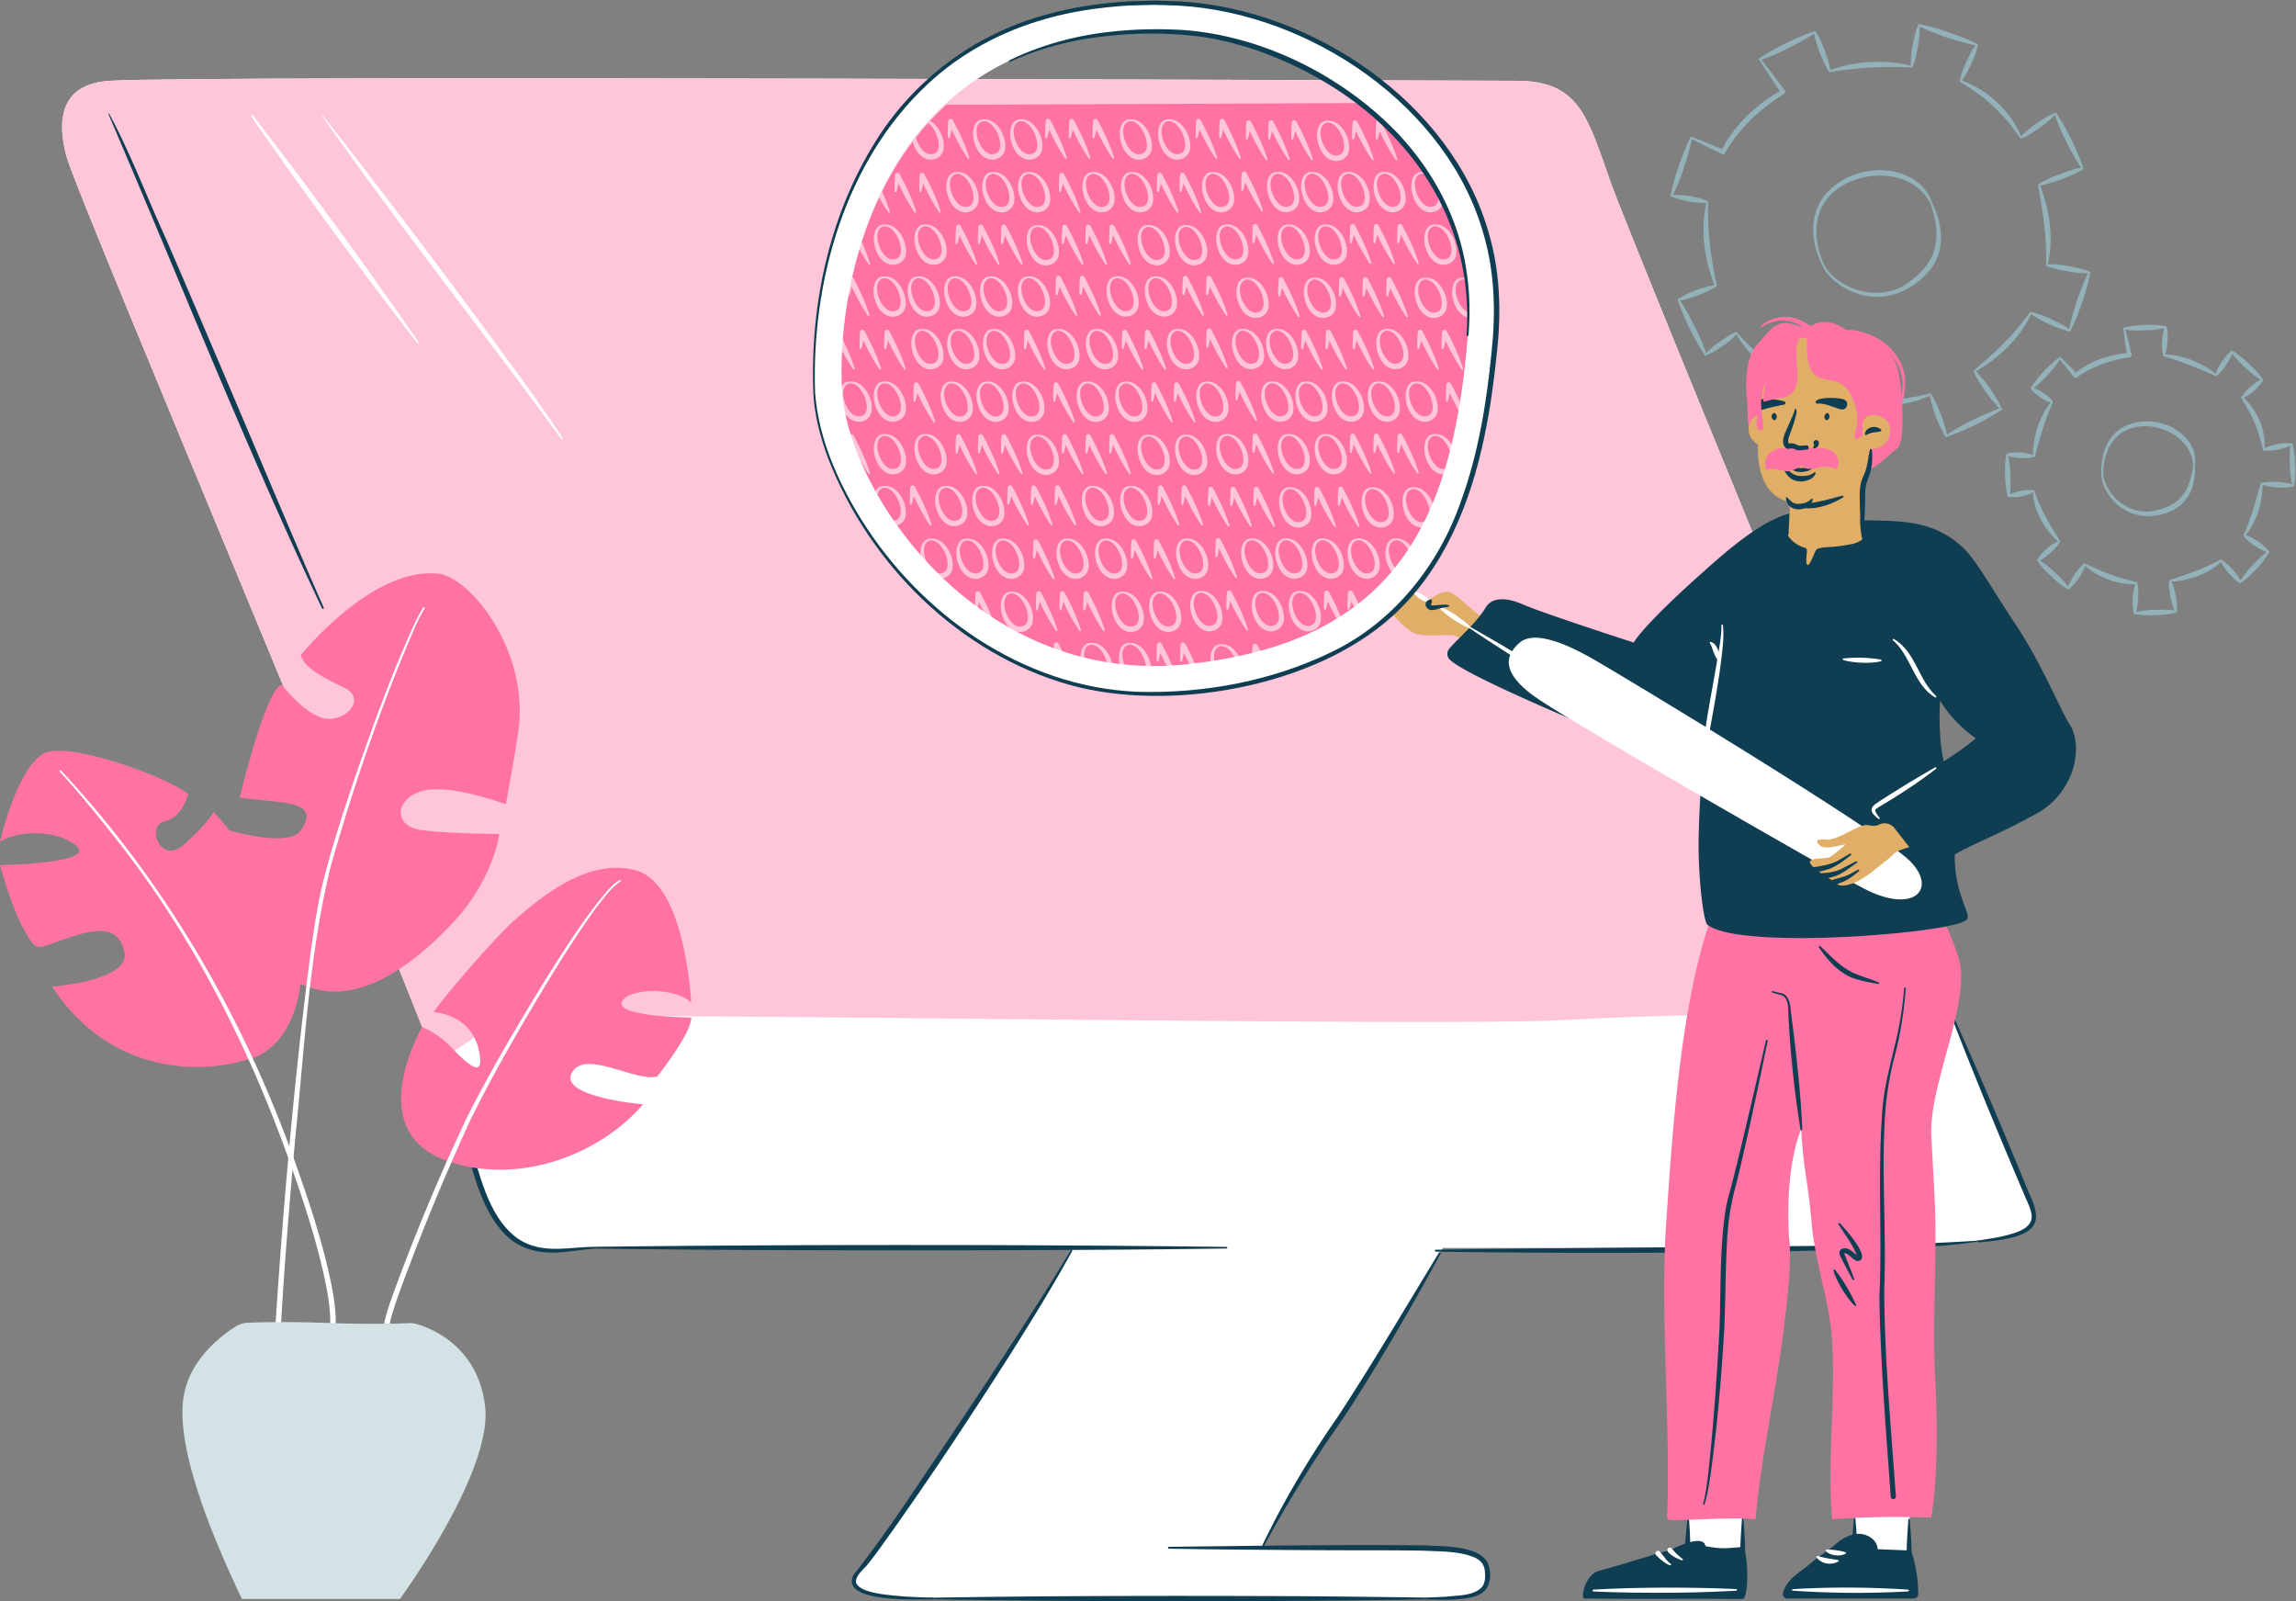 <svg width="631" height="440" fill="none" xmlns="http://www.w3.org/2000/svg"><rect width="100%" height="100%" fill="#808080" stroke="none"/><g clip-path="url(#a)"><path d="M530.602 56.078c-6.02-12.543-28.656-9.25-31.111 4.388-.85 4.408.19 9.101 2.204 13.08.143.239-.252.47-.388.218-3.448-5.965-4.496-14.244.054-19.944 5.911-7.442 17.998-9.544 25.704-3.707 1.897 1.476 3.299 3.544 4.02 5.768.088.306-.341.483-.49.197h.007Z" fill="#92B1B8"/><path d="M501.735 73.533c4.754 6.816 15.453 9.251 22.357 4.367 3.414-2.32 6.509-5.408 7.584-9.469 1.122-4.067.224-8.387-1.034-12.366-.095-.245.306-.415.408-.163 3.04 6 3.693 13.57-1.129 18.849-6.441 7.237-15.773 9.087-24.023 3.7-1.823-1.21-3.53-2.7-4.625-4.66-.157-.299.278-.55.455-.258h.007ZM499.022 8.706c1.53 2.47 2.564 5.184 3.394 7.96 1.142 3.93.571 4.183-1.177.441-.34-.408-3.918-9.659-2.21-8.4h-.007Z" fill="#92B1B8"/><path d="M483.541 16.033c3.509-2.367 7.305-4.251 11.175-5.938 1.292-.551 2.605-1.075 3.958-1.504.116-.034.245.028.279.143a.231.231 0 0 1-.081.252c-1.163.816-2.374 1.544-3.598 2.238-3.694 2.054-7.489 3.925-11.502 5.279-.279.095-.483-.307-.231-.47Z" fill="#92B1B8"/><path d="M464.911 37.582c2.986 1.157 5.938 2.388 8.883 3.64l-.782.265c3.611-7.177 9.74-12.87 16.691-16.775l-.191.898-3.054-4.57c-.986-1.545-2.006-3.069-2.972-4.633a.224.224 0 0 1 .075-.306.22.22 0 0 1 .286.047c1.156 1.429 2.258 2.891 3.387 4.34l3.299 4.401a.61.61 0 0 1-.191.898c-3.278 2.082-6.407 4.415-9.168 7.143a42.854 42.854 0 0 0-7.108 9.17.584.584 0 0 1-.769.23c-1.435-.7-2.884-1.374-4.312-2.095-1.428-.72-2.863-1.421-4.278-2.17-.279-.15-.089-.598.218-.476l-.014-.007Z" fill="#92B1B8"/><path d="M459.144 53.711c.809-4.156 2.156-8.17 3.707-12.101.523-1.306 1.081-2.599 1.741-3.864a.223.223 0 0 1 .299-.095.22.22 0 0 1 .116.238c-.245 1.401-.585 2.769-.966 4.122-1.156 4.061-2.524 8.068-4.401 11.863-.129.266-.558.123-.496-.17v.007Z" fill="#92B1B8"/><path d="M469.169 55.731a23.826 23.826 0 0 1-9.808-1.714.232.232 0 0 1-.115-.3.236.236 0 0 1 .19-.136c1.687-.129 3.347.055 4.999.313.443.068 6.244 1.17 4.741 1.837h-.007Z" fill="#92B1B8"/><path d="M471.285 78.587c-2.938-7.245-3.999-15.469-2.292-23.142.054-.251.449-.204.442.055a86.567 86.567 0 0 0 1.285 17.23c.327 1.898.708 3.789 1.075 5.7.068.3-.388.442-.503.157h-.007Z" fill="#92B1B8"/><path d="M461.205 82.124c2.333-1.483 4.91-2.462 7.55-3.238a18.752 18.752 0 0 1 2.707-.585.228.228 0 0 1 .251.198.223.223 0 0 1-.095.217c-1.544 1.027-3.224 1.755-4.931 2.428-.422.157-6.523 2.375-5.475.98h-.007Z" fill="#92B1B8"/><path d="M468.529 97.606c-2.367-3.51-4.251-7.306-5.937-11.176-.551-1.293-1.075-2.606-1.504-3.96-.034-.115.028-.244.143-.278a.233.233 0 0 1 .252.082c.816 1.163 1.544 2.374 2.238 3.598 2.054 3.694 3.924 7.49 5.278 11.503.095.278-.306.483-.47.23Z" fill="#92B1B8"/><path d="M477.386 91.702c-1.768 1.938-3.897 3.462-6.135 4.795-3.197 1.87-3.578 1.388-.728-1.027.293-.428 7.57-5.66 6.863-3.768Z" fill="#92B1B8"/><path d="M494.967 106.061c-7.243-2.7-14.127-7.578-17.915-14.448-.123-.225.211-.449.367-.245 3.68 4.401 8.135 8.006 12.903 11.156 1.591 1.054 3.224 2.047 4.87 3.061.265.15.068.585-.225.476Z" fill="#92B1B8"/><path d="M490.077 116.237c.667-2.836 1.857-5.496 3.238-8.047 1.972-3.598 2.557-3.367 1.149.517-.054.531-4.067 9.625-4.387 7.524v.006Z" fill="#92B1B8"/><path d="M506.204 121.999c-4.156-.809-8.169-2.156-12.1-3.707-1.306-.524-2.599-1.082-3.864-1.742a.223.223 0 0 1-.095-.299.219.219 0 0 1 .238-.115c1.401.244 2.768.585 4.122.965 4.06 1.157 8.067 2.524 11.862 4.402.265.129.122.557-.17.496h.007Z" fill="#92B1B8"/><path d="M508.55 110.081c.061 3-.435 5.952-1.136 8.85-1.02 4.095-1.646 4.02-1.244-.211-.075-.537 1.537-10.605 2.38-8.639Z" fill="#92B1B8"/><path d="M530.622 108.633c-6.917 3.177-15.059 3.673-22.371 1.626-.244-.068-.183-.456.075-.436 5.571.381 11.135.361 16.644-.578 1.829-.299 3.645-.687 5.475-1.109.293-.075.456.374.17.497h.007Z" fill="#92B1B8"/><path d="M534.614 119.945c-1.598-2.647-2.693-5.531-3.584-8.469-.286-.987-.538-1.98-.701-3.014a.229.229 0 0 1 .191-.258.225.225 0 0 1 .224.102c.565.877 1.027 1.796 1.462 2.721.334.421 4.149 10.237 2.408 8.918Z" fill="#92B1B8"/><path d="M550.095 112.612c-3.51 2.367-7.305 4.251-11.175 5.938-1.293.551-2.605 1.075-3.959 1.503-.116.034-.245-.027-.279-.142a.233.233 0 0 1 .082-.252c1.163-.816 2.374-1.544 3.598-2.238 3.693-2.054 7.488-3.925 11.501-5.279.279-.095.483.306.232.47Z" fill="#92B1B8"/><path d="M542.831 101.83c2.285 2.251 4.142 4.863 5.822 7.584a25.665 25.665 0 0 1 1.51 2.837.228.228 0 0 1-.116.299.212.212 0 0 1-.244-.041c-.789-.741-1.497-1.544-2.177-2.36-.428-.333-6.842-9.183-4.795-8.312v-.007Z" fill="#92B1B8"/><path d="M558.305 86.09c-2.326 5.21-6.319 9.557-10.815 12.992a37.347 37.347 0 0 1-4.747 3.082.215.215 0 0 1-.299-.089.225.225 0 0 1 .047-.272c4.061-3.53 8.529-7.448 11.944-11.584 1.19-1.408 2.312-2.877 3.414-4.387.17-.252.585-.02.456.258Z" fill="#92B1B8"/><path d="M568.725 91.07c-2.898-.695-5.611-1.912-8.216-3.314-3.673-2.006-3.442-2.598.517-1.15.537.062 9.814 4.15 7.699 4.463Z" fill="#92B1B8"/><path d="M574.486 74.94c-.81 4.157-2.156 8.17-3.707 12.102-.524 1.306-1.082 2.599-1.741 3.864a.224.224 0 0 1-.3.095.218.218 0 0 1-.115-.238c.245-1.401.585-2.769.966-4.122 1.156-4.061 2.523-8.068 4.4-11.863.13-.266.558-.123.497.17v-.007Z" fill="#92B1B8"/><path d="M562.569 72.594c2.993-.061 5.952.435 8.849 1.136 4.095 1.02 4.02 1.646-.211 1.245-.537.075-10.603-1.537-8.631-2.381h-.007Z" fill="#92B1B8"/><path d="M560.583 50.739c2.734 6.952 3.904 14.808 2.163 22.148-.061.245-.449.197-.435-.061.292-7.292-.871-14.788-2.231-21.945-.061-.299.394-.435.503-.142Z" fill="#92B1B8"/><path d="M572.432 46.527c-2.782 1.646-5.795 2.796-8.876 3.741a25.296 25.296 0 0 1-3.149.749.224.224 0 0 1-.259-.184.215.215 0 0 1 .102-.224c.925-.579 1.884-1.062 2.857-1.517.428-.334 10.685-4.327 9.325-2.558v-.007Z" fill="#92B1B8"/><path d="M565.099 31.046c2.367 3.51 4.251 7.305 5.938 11.176.551 1.292 1.074 2.605 1.503 3.959.034.116-.027.245-.143.279a.234.234 0 0 1-.252-.082c-.816-1.163-1.544-2.374-2.237-3.598-2.054-3.694-3.925-7.49-5.278-11.503-.096-.279.306-.483.469-.231Z" fill="#92B1B8"/><path d="M555.244 37.657c2.02-2.122 4.4-3.816 6.89-5.333 3.536-2.122 3.924-1.625.727 1.028-.313.428-8.406 6.278-7.617 4.305Z" fill="#92B1B8"/><path d="M538.926 22.026c7.346 2.619 13.719 8.49 16.664 15.74.102.239-.251.43-.394.212-3.183-4.762-7.047-8.993-11.706-12.326-1.537-1.116-3.142-2.143-4.788-3.15-.265-.15-.068-.585.224-.476Z" fill="#92B1B8"/><path d="M543.558 12.414c-.605 2.694-1.727 5.21-3.047 7.619-1.884 3.4-2.469 3.17-1.149-.517.047-.531 3.856-9.136 4.189-7.102h.007Z" fill="#92B1B8"/><path d="M527.432 6.646c4.156.81 8.169 2.156 12.1 3.707 1.306.524 2.598 1.081 3.863 1.741.109.055.15.19.096.3a.22.22 0 0 1-.238.115c-1.401-.245-2.769-.585-4.122-.966-4.061-1.156-8.067-2.523-11.862-4.4-.265-.13-.123-.559.17-.497h-.007Z" fill="#92B1B8"/><path d="M525.139 18.264c-.074-2.919.409-5.796 1.102-8.619 1-3.986 1.626-3.911 1.245.211.082.53-1.503 10.36-2.34 8.408h-.007Z" fill="#92B1B8"/><path d="M502.769 19.325c7.176-2.646 15.236-3.027 22.656-1.238.245.061.198.456-.061.435-7.543-.326-14.997.027-22.459 1.306-.299.055-.428-.401-.136-.503ZM602.712 127.823c-.544-10.122-16.296-14.7-22.159-6.408-1.905 2.653-2.639 6.109-2.531 9.421a.225.225 0 0 1-.21.238.222.222 0 0 1-.225-.197c-.204-1.721-.102-3.455.238-5.156.653-3.435 2.632-6.789 5.836-8.435 6.339-3.279 15.242-1.041 18.691 5.36a9.008 9.008 0 0 1 .884 5.197c-.041.306-.51.293-.524-.02Z" fill="#92B1B8"/><path d="M578.063 130.829c1.177 5.973 7.604 10.768 13.671 9.571 3.034-.544 5.979-1.721 7.877-4.034 1.918-2.292 2.707-5.421 3.142-8.543.013-.123.129-.204.252-.191a.22.22 0 0 1 .19.211c.082 1.612 0 3.252-.374 4.871-.667 3.285-2.959 6.339-6.088 7.686-6.536 2.959-13.644 1.279-17.5-4.911-.864-1.388-1.558-2.925-1.687-4.598a.255.255 0 0 1 .238-.279.258.258 0 0 1 .279.231v-.014ZM595.462 89.852c.436 1.946.34 3.925 0 5.87-.088.32-.442 2.735-.972 1.898-.327-1.306-.354-2.612-.286-3.931 0-.436.463-5.054 1.258-3.837Z" fill="#92B1B8"/><path d="M583.769 89.995c2.809-.667 5.686-.782 8.55-.68.952.04 1.911.122 2.87.306a.23.23 0 0 1 .184.265.22.22 0 0 1-.164.177c-.945.252-1.89.401-2.843.51-.503.19-10.311.64-8.597-.578Z" fill="#92B1B8"/><path d="M566.33 98.158a146.064 146.064 0 0 1 4.571 4.639l-.843-.081a23.778 23.778 0 0 1 3.387-2.313c3.564-2.027 7.638-3.123 11.692-3.456l-.544.748a141.244 141.244 0 0 1-1.034-7.394c-.034-.258.367-.34.435-.088.354 1.197.646 2.408.966 3.605.299 1.204.592 2.415.864 3.626a.614.614 0 0 1-.463.734c-5.217.755-10.297 2.449-14.589 5.544a.593.593 0 0 1-.803-.109c-.687-.836-1.374-1.68-2.047-2.53-.667-.857-1.347-1.7-1.993-2.578-.184-.252.17-.565.395-.347h.006Z" fill="#92B1B8"/><path d="M558.162 106.524c1.517-2.455 3.469-4.571 5.564-6.53 2.986-2.755 3.469-2.347.925.857-.218.49-6.843 7.748-6.489 5.673Z" fill="#92B1B8"/><path d="M563.807 110.687c-1.673-.456-3.122-1.394-4.407-2.517-1.836-1.639-1.517-2.136.7-1.047.517.068 5.326 3.401 3.701 3.564h.006Z" fill="#92B1B8"/><path d="M558.727 125.319c-.062-4.02.965-8.047 2.809-11.618.625-1.19 1.353-2.326 2.231-3.347a.217.217 0 0 1 .312-.02.23.23 0 0 1 .062.258c-.497 1.225-1 2.429-1.463 3.64-.925 2.421-1.7 4.877-2.394 7.373-.347 1.252-.673 2.517-1.041 3.789-.074.286-.523.231-.523-.068l.007-.007Z" fill="#92B1B8"/><path d="M551.598 124.625a13.322 13.322 0 0 1 7.4.503c.952.817-3.367.796-3.761.742-.442 0-4.809-.449-3.639-1.245Z" fill="#92B1B8"/><path d="M551.741 136.325c-.667-2.809-.782-5.686-.68-8.55.17-4.061.789-4.122 1.258-.048.19.504.639 10.313-.578 8.598Z" fill="#92B1B8"/><path d="M558.951 135.217a11.981 11.981 0 0 1-6.904 1.312c-1.081-.551 2.87-1.584 3.265-1.632.415-.109 4.55-.721 3.646.32h-.007Z" fill="#92B1B8"/><path d="M565.746 148.95c-3.905-3.537-6.863-8.605-7.067-13.951 0-.123.102-.225.224-.225a.22.22 0 0 1 .211.157c1.585 4.85 4.299 9.394 7.026 13.679.163.245-.184.544-.401.34h.007Z" fill="#92B1B8"/><path d="M559.903 153.759a14.838 14.838 0 0 1 5.897-5.149c.116-.048.259 0 .306.122a.25.25 0 0 1-.013.211c-.694 1.157-1.605 2.095-2.585 2.987-.313.299-3.911 3.258-3.605 1.829Z" fill="#92B1B8"/><path d="M568.269 161.936c-2.456-1.517-4.571-3.469-6.53-5.564-2.754-2.987-2.346-3.47.857-.925.49.217 7.747 6.843 5.673 6.489Z" fill="#92B1B8"/><path d="M573.159 155.202a15.604 15.604 0 0 1-4.529 6.659c-1.232.436 1.197-3.557 1.435-3.884.224-.374 3.026-4.251 3.088-2.775h.006Z" fill="#92B1B8"/><path d="M587.129 160.48c-3.904.239-7.849-.931-11.195-2.911-1.115-.667-2.177-1.435-3.115-2.333a.226.226 0 0 1-.007-.32.228.228 0 0 1 .258-.047c1.17.53 2.299 1.074 3.449 1.578a53.585 53.585 0 0 0 7.006 2.544c1.197.34 2.414.639 3.652.959.286.061.245.51-.048.524v.006Z" fill="#92B1B8"/><path d="M586.368 168.494a16.624 16.624 0 0 1 .558-8.286c.843-1.027.761 3.803.714 4.204 0 .436-.469 5.36-1.272 4.082Z" fill="#92B1B8"/><path d="M598.067 168.35c-2.809.667-5.686.783-8.549.681-4.061-.17-4.122-.789-.048-1.259.504-.19 10.311-.639 8.597.578Z" fill="#92B1B8"/><path d="M596.651 159.569a17.927 17.927 0 0 1 1.619 8.475c-.558 1.232-1.728-3.646-1.789-4.047-.102-.429-.945-5.489.163-4.428h.007Z" fill="#92B1B8"/><path d="M610.555 154.229c-2.782 2.728-6.523 4.34-10.291 5.15a20.684 20.684 0 0 1-3.83.462.231.231 0 0 1-.231-.217c0-.096.061-.184.15-.218 1.197-.449 2.394-.837 3.577-1.238 2.361-.81 4.673-1.674 6.938-2.714 1.129-.517 2.238-1.075 3.38-1.646.259-.143.524.224.307.421Z" fill="#92B1B8"/><path d="M615.499 160.187c-1.714-1.102-3.082-2.605-4.245-4.258-.163-.285-1.666-2.285-.687-2.061 1.177.714 2.136 1.646 3.047 2.646.307.313 3.326 3.98 1.885 3.673Z" fill="#92B1B8"/><path d="M623.674 151.821c-1.516 2.456-3.468 4.571-5.563 6.53-2.986 2.755-3.469 2.347-.925-.857.217-.489 6.842-7.747 6.488-5.673Z" fill="#92B1B8"/><path d="M616.941 146.937a15.644 15.644 0 0 1 6.659 4.523c.435 1.224-3.557-1.197-3.884-1.435-.374-.232-4.251-3.027-2.775-3.088Z" fill="#92B1B8"/><path d="M621.826 132.951c-.014 5.088-1.524 10.387-4.843 14.319a.226.226 0 0 1-.381-.231c.476-1.177.952-2.32 1.387-3.476.878-2.32 1.592-4.674 2.265-7.061.34-1.197.66-2.408 1.041-3.619.082-.279.524-.218.517.075l.014-.007Z" fill="#92B1B8"/><path d="M630.232 133.72c-2.891.51-5.884.313-8.679-.585-1.055-.857 3.992-.748 4.4-.701.442.014 5.584.47 4.279 1.286Z" fill="#92B1B8"/><path d="M630.09 122.027c.666 2.809.782 5.687.68 8.55-.17 4.061-.789 4.116-1.258.048-.191-.503-.64-10.312.578-8.598Z" fill="#92B1B8"/><path d="M622.063 123.292a14.93 14.93 0 0 1 7.726-1.476.23.23 0 0 1 .204.258.245.245 0 0 1-.115.177c-1.191.646-2.456 1.007-3.755 1.279-.422.102-5.04.843-4.054-.238h-.006Z" fill="#92B1B8"/><path d="M616.405 109.123c3.999 3.516 6.366 9.087 5.931 14.414-.014.245-.395.272-.443.027-.829-3.775-2.026-7.394-3.917-10.768-.612-1.123-1.286-2.218-1.973-3.333-.163-.245.184-.538.402-.34Z" fill="#92B1B8"/><path d="M621.926 104.586a13.248 13.248 0 0 1-5.577 4.871c-1.252.095 1.823-2.939 2.129-3.184.313-.306 3.713-3.081 3.448-1.694v.007Z" fill="#92B1B8"/><path d="M613.561 96.416c2.456 1.517 4.571 3.47 6.53 5.564 2.755 2.987 2.347 3.469-.857.925-.49-.217-7.747-6.843-5.673-6.489Z" fill="#92B1B8"/><path d="M608.793 102.973a14.857 14.857 0 0 1 4.407-6.489.23.23 0 0 1 .327.04.225.225 0 0 1 .041.205c-.381 1.292-1.021 2.442-1.748 3.551-.225.374-2.966 4.149-3.027 2.687v.006Z" fill="#92B1B8"/><path d="M594.754 97.375c3.931.055 7.788 1.354 11.189 3.286a19.365 19.365 0 0 1 3.189 2.272.225.225 0 0 1 .021.319.222.222 0 0 1-.259.055l-3.516-1.524a97.55 97.55 0 0 0-7.067-2.707l-3.632-1.184c-.279-.082-.211-.524.082-.517h-.007Z" fill="#92B1B8"/><path d="M30.172 22.202c25.078-1.571 369.219 0 386.55 0 17.33 0 19.486 9.755 25.989 28.04 6.495 18.29 111.22 271.432 114.614 278.662 6.931 14.755-2.007 13.945-149.262 13.945H164.436c-11.91 0-25.764 7.313-33.994-21.944-8.23-29.257-108.928-265.78-112.18-277.976-3.25-12.19-.013-19.979 11.91-20.727Z" fill="#fff"/><path d="M30.172 22.202c25.078-1.571 369.219 0 386.55 0 17.33 0 19.486 9.755 25.989 28.04 6.495 18.29 111.22 271.432 114.614 278.662 6.931 14.755-2.007 13.945-149.262 13.945H164.436c-11.91 0-25.764 7.313-33.994-21.944-8.23-29.257-108.928-265.78-112.18-277.976-3.25-12.19-.013-19.979 11.91-20.727Z" fill="#FFC6DA"/><path d="M88.51 167.173C67.785 123.448 48.944 75.941 29.839 31.44a.225.225 0 0 1 .109-.293c5.774 10.646 10.277 22.666 15.398 33.862 8.516 19.611 20.562 48.031 29.023 68.003 4.244 9.931 10.236 24.209 14.61 33.943a.26.26 0 0 1-.13.347.265.265 0 0 1-.34-.122v-.007Z" fill="#0F3D51"/><path d="M408.057 342.856c147.255 0 156.199.81 149.261-13.945-.925-1.965-9.359-22.161-21.262-50.854-24.996-.578-81.102.851-107.955 2.3-32.036 1.727-245.879-1.912-271.507-1.007-25.629.905-20.317 3.17-36.77 12.482 5.455 13.958 9.278 24.298 10.618 29.08 8.23 29.263 22.084 21.944 33.994 21.944h243.621Z" fill="#fff"/><path d="M398.766 338.965s-21.248 37.535-32.403 53.506c-11.155 15.972-19.521 32.835-19.521 32.835h25.418c27.193 0 35.79-.7 36.491 6.279.7 6.972-3.49 7.673-18.127 7.673h-134.42c-25.799 0-23.01-4.884-18.827-9.068 4.183-4.183 55.08-79.491 61.357-94.831l100.039 3.606h-.007Z" fill="#fff"/><path d="M256.196 439.516c-4.135-.088-25.567 1.021-21.602-6.795 8.564-10.789 16.052-22.346 23.779-33.774 9.223-13.686 18.337-27.454 27.2-41.371 2.992-4.619 5.849-9.313 8.699-14.02a.215.215 0 0 1 .306-.075.222.222 0 0 1 .082.293c-5.299 9.666-11.108 19.033-16.977 28.345-11.862 18.57-23.983 36.971-36.933 54.799-.952 1.232-1.864 2.504-2.952 3.708-1.075 1.149-2.714 2.564-2.537 4.231 1.027 3.102 9.753 3.469 12.712 3.795 2.734.191 5.482.286 8.23.34.333-.006.34.524 0 .524h-.007Z" fill="#0F3D51"/><path d="M390.624 439.516c-43.054.653-91.366.64-134.42-.041a.221.221 0 0 1 0-.442c30.75-.558 69.934-.571 100.814-.422 8.352.048 25.247.238 33.606.381.143 0 .259.123.259.266a.259.259 0 0 1-.259.258Z" fill="#0F3D51"/><path d="M321.282 425.048c23.146-.285 47.462-.632 70.628-.401 4.822.347 14.514-.048 16.983 4.891.912 2.319.966 5.394-.734 7.428-.918 1.02-2.163 1.53-3.333 1.85-4.713 1.109-9.447.735-14.208.66-.279-.014-.273-.435 0-.442 2.353-.089 4.706-.15 7.039-.306 3.204-.375 7.224-.191 9.577-2.565 1.013-1.177.993-3.034.83-4.564-.143-1.612-1.136-2.83-2.619-3.537-4.129-1.823-9.08-1.715-13.59-1.932-4.686-.109-9.393-.123-14.099-.123a3546.1 3546.1 0 0 1-28.247-.122c-9.414-.061-18.827-.17-28.248-.32a.264.264 0 0 1-.258-.265c0-.143.116-.259.258-.259l.021.007Z" fill="#0F3D51"/><path d="M395.929 344.468c-7.42 13.659-15.582 27.74-23.907 40.855-1.844 2.891-4.646 6.959-6.632 9.816-6.645 9.754-12.719 19.903-18.351 30.277a.223.223 0 0 1-.299.095.227.227 0 0 1-.095-.292c5.917-12.455 13.032-24.434 20.901-35.76 8.89-13.455 19.439-31.338 27.928-45.249a.264.264 0 0 1 .36-.088.26.26 0 0 1 .095.346ZM543.599 340.863c3.238-.469 6.503-.939 9.584-1.911 2.999-.919 6.053-2.531 4.945-6.116-.374-1.503-1.143-2.931-1.769-4.448l-1.925-4.544c-6.325-14.924-12.78-30.577-18.582-45.705a.223.223 0 0 1 .13-.286.225.225 0 0 1 .278.116c2.367 5.129 5.68 12.761 7.979 18.033 4.441 10.265 9.107 21.427 13.365 31.801 2.897 6.088 3.333 10.081-4.135 12.121-3.245.844-6.537 1.211-9.822 1.463-.333.014-.388-.463-.054-.524h.006Z" fill="#0F3D51"/><path d="M394.603 343.407c20.759-.333 53.522-.571 74.532-.762 24.819-.333 49.693-.122 74.471-1.735a.227.227 0 0 1 .245.205c-12.066 1.972-25.043 1.734-37.429 2.353-24.847.687-49.693.83-74.546.789-10.883-.047-26.519-.129-37.273-.326a.264.264 0 0 1-.258-.266c0-.142.115-.258.258-.258ZM164.436 342.591c55.304-.653 117.355-.639 172.659.041a.22.22 0 0 1 .218.224.22.22 0 0 1-.218.218c-39.497.558-89.829.571-129.496.422a6537.78 6537.78 0 0 1-43.163-.381.264.264 0 0 1-.258-.265c0-.143.115-.259.258-.259Z" fill="#0F3D51"/><path d="M120.062 291.736c3.769 8.952 7.469 17.918 10.509 27.155 2.258 7.381 4.673 15.713 10.849 20.774 3.72 3.061 8.576 3.735 13.324 3.429 3.204-.116 6.434-.572 9.692-.463.123 0 .218.109.211.231a.216.216 0 0 1-.211.211c-3.21.13-6.386.674-9.631.973-7.094.741-13.283-.986-17.745-6.857-4.02-5.142-6.088-11.679-7.843-17.869-1.972-6.245-7.379-21.026-9.644-27.386a.26.26 0 0 1 .156-.334c.129-.047.272.021.333.143v-.007Z" fill="#0F3D51"/><path d="M260.067 28.788c-25.377 23.066-29.791 60.404-28.791 78.75 1.564 28.59 37.633 81.403 94.236 75.676 56.603-5.735 73.689-37.617 77.879-90.512 2.278-28.787-10.897-51.486-30.057-64.377" fill="#FF73A4"/><path d="M262.93 47.766c-4.04.789-.809 9.802 2.782 9.047 2.245-.245 2.034-3.014 1.476-4.708-.625-1.884-2.115-4.367-4.264-4.34h.006Zm-.034-.483c3.803-.34 6.537 4.802 5.979 8.19-.313 2.333-3.027 3.496-5.067 2.53-1.843-.81-2.898-2.734-3.394-4.537-.68-2.136-.415-6.197 2.476-6.183h.006ZM272.779 47.766c-4.04.789-.809 9.802 2.782 9.047 2.244-.245 2.034-3.014 1.476-4.708-.626-1.884-2.115-4.367-4.265-4.34h.007Zm-.034-.483c3.802-.34 6.536 4.802 5.979 8.19-.313 2.333-3.027 3.496-5.068 2.53-1.843-.81-2.897-2.734-3.394-4.537-.68-2.136-.414-6.197 2.476-6.183h.007ZM333.178 47.766c-4.041.789-.81 9.802 2.781 9.047 2.245-.245 2.034-3.014 1.476-4.708-.625-1.884-2.115-4.367-4.264-4.34h.007Zm-.034-.483c3.802-.34 6.536 4.802 5.978 8.19-.313 2.333-3.027 3.496-5.067 2.53-1.843-.81-2.898-2.734-3.394-4.537-.68-2.136-.415-6.197 2.476-6.183h.007ZM282.621 47.766c-4.04.789-.81 9.802 2.782 9.047 2.244-.245 2.033-3.014 1.476-4.708-.626-1.884-2.116-4.367-4.265-4.34h.007Zm-.034-.483c3.802-.34 6.536 4.802 5.978 8.19-.312 2.333-3.026 3.496-5.067 2.53-1.843-.81-2.897-2.734-3.394-4.537-.68-2.136-.415-6.197 2.476-6.183h.007ZM300.312 47.766c-4.04.789-.809 9.802 2.782 9.047 2.245-.245 2.034-3.014 1.476-4.708-.626-1.884-2.115-4.367-4.265-4.34h.007Zm-.034-.483c3.802-.34 6.537 4.802 5.979 8.19-.313 2.333-3.027 3.496-5.067 2.53-1.844-.81-2.898-2.734-3.394-4.537-.68-2.136-.415-6.197 2.475-6.183h.007ZM310.909 47.766c-4.04.789-.809 9.802 2.782 9.047 2.244-.245 2.034-3.014 1.476-4.708-.626-1.884-2.116-4.367-4.265-4.34h.007Zm-.034-.483c3.802-.34 6.536 4.802 5.979 8.19-.313 2.333-3.027 3.496-5.068 2.53-1.843-.81-2.897-2.734-3.394-4.537-.68-2.136-.415-6.197 2.476-6.183h.007ZM252.667 52.534c-.068-1.462 0-2.945.102-4.435.034-.694 1.02-.843 1.279-.21 1.768 3.312 3.387 6.686 4.509 10.291a.228.228 0 0 1-.149.28.226.226 0 0 1-.252-.09c-2.143-3.101-3.809-6.455-5.326-9.89l1.279-.21c-.245 1.428-.524 2.87-.932 4.326-.068.279-.503.224-.51-.062ZM245.893 52.534c-.068-1.462 0-2.945.102-4.435.034-.694 1.02-.843 1.278-.21 1.769 3.312 3.388 6.686 4.51 10.291a.228.228 0 0 1-.15.28.225.225 0 0 1-.251-.09c-2.143-3.101-3.809-6.455-5.326-9.89l1.279-.21c-.245 1.428-.524 2.87-.932 4.326-.068.279-.504.224-.51-.062ZM238.662 52.534c-.068-1.462 0-2.945.102-4.435.034-.694 1.02-.843 1.279-.21 1.768 3.312 3.387 6.686 4.509 10.291a.228.228 0 0 1-.149.28.226.226 0 0 1-.252-.09c-2.142-3.101-3.809-6.455-5.326-9.89l1.279-.21c-.245 1.428-.524 2.87-.932 4.326-.068.279-.503.224-.51-.062ZM291.055 52.534c-.068-1.462 0-2.945.102-4.435.034-.694 1.02-.843 1.278-.21 1.769 3.312 3.388 6.686 4.51 10.291a.228.228 0 0 1-.15.28.225.225 0 0 1-.251-.09c-2.143-3.101-3.809-6.455-5.326-9.89l1.279-.21c-.245 1.428-.524 2.87-.932 4.326-.068.279-.503.224-.51-.062ZM317.976 52.534c-.068-1.462 0-2.945.102-4.435.034-.694 1.02-.843 1.278-.21 1.769 3.312 3.388 6.686 4.51 10.291a.228.228 0 0 1-.15.28.225.225 0 0 1-.251-.09c-2.143-3.101-3.809-6.455-5.326-9.89l1.279-.21c-.245 1.428-.524 2.87-.932 4.326-.068.279-.504.224-.51-.062ZM324.213 52.534c-.068-1.462 0-2.945.102-4.435.034-.694 1.02-.843 1.279-.21 1.768 3.312 3.387 6.686 4.509 10.291a.228.228 0 0 1-.15.28.225.225 0 0 1-.251-.09c-2.143-3.101-3.809-6.455-5.326-9.89l1.279-.21c-.245 1.428-.524 2.87-.932 4.326-.068.279-.503.224-.51-.062ZM351.039 47.74c-4.04.788-.81 9.801 2.782 9.046 2.244-.245 2.033-3.013 1.476-4.707-.626-1.884-2.116-4.367-4.265-4.34h.007Zm-.034-.484c3.802-.34 6.536 4.803 5.978 8.19-.312 2.333-3.026 3.497-5.067 2.53-1.843-.809-2.897-2.734-3.394-4.536-.68-2.136-.415-6.197 2.476-6.184h.007ZM360.418 47.74c-4.04.788-.81 9.801 2.782 9.046 2.244-.245 2.033-3.013 1.476-4.707-.626-1.884-2.116-4.367-4.265-4.34h.007Zm-.034-.484c3.802-.34 6.536 4.803 5.978 8.19-.313 2.333-3.026 3.497-5.067 2.53-1.843-.809-2.897-2.734-3.394-4.536-.68-2.136-.415-6.197 2.476-6.184h.007ZM370.443 47.74c-4.04.788-.809 9.801 2.782 9.046 2.245-.245 2.034-3.013 1.476-4.707-.626-1.884-2.115-4.367-4.265-4.34h.007Zm-.034-.484c3.802-.34 6.536 4.803 5.979 8.19-.313 2.333-3.027 3.497-5.067 2.53-1.844-.809-2.898-2.734-3.394-4.536-.681-2.136-.415-6.197 2.475-6.184h.007ZM390.699 47.74c-4.04.788-.809 9.801 2.782 9.046 2.244-.245 2.034-3.013 1.476-4.707-.626-1.884-2.115-4.367-4.265-4.34h.007Zm-.034-.484c3.802-.34 6.536 4.803 5.979 8.19-.313 2.333-3.027 3.497-5.068 2.53-1.843-.809-2.897-2.734-3.394-4.536-.68-2.136-.414-6.197 2.476-6.184h.007ZM380.305 47.74c-4.04.788-.809 9.801 2.782 9.046 2.245-.245 2.034-3.013 1.476-4.707-.625-1.884-2.115-4.367-4.264-4.34h.006Zm-.034-.484c3.803-.34 6.537 4.803 5.979 8.19-.313 2.333-3.027 3.497-5.067 2.53-1.843-.809-2.898-2.734-3.394-4.536-.68-2.136-.415-6.197 2.476-6.184h.006ZM341.169 52.16c-.068-1.462 0-2.945.102-4.435.034-.694 1.02-.843 1.279-.21 1.768 3.312 3.387 6.686 4.509 10.291a.228.228 0 0 1-.149.28.226.226 0 0 1-.252-.09c-2.143-3.101-3.809-6.455-5.326-9.89l1.279-.21c-.245 1.428-.524 2.87-.932 4.326-.068.279-.503.224-.51-.062ZM261.346 105.348c-4.04.789-.809 9.802 2.782 9.047 2.245-.245 2.034-3.014 1.476-4.707-.625-1.885-2.115-4.368-4.264-4.34h.006Zm-.034-.483c3.803-.34 6.537 4.802 5.979 8.19-.313 2.333-3.027 3.496-5.067 2.53-1.843-.809-2.898-2.734-3.394-4.537-.68-2.136-.415-6.197 2.476-6.183h.006ZM271.195 105.348c-4.04.789-.809 9.802 2.782 9.047 2.244-.245 2.034-3.014 1.476-4.707-.626-1.885-2.115-4.368-4.265-4.34h.007Zm-.034-.483c3.802-.34 6.536 4.802 5.979 8.19-.313 2.333-3.027 3.496-5.067 2.53-1.844-.809-2.898-2.734-3.395-4.537-.68-2.136-.414-6.197 2.476-6.183h.007ZM331.594 105.348c-4.041.789-.81 9.802 2.781 9.047 2.245-.245 2.034-3.014 1.476-4.707-.625-1.885-2.115-4.368-4.264-4.34h.007Zm-.034-.483c3.802-.34 6.536 4.802 5.978 8.19-.313 2.333-3.027 3.496-5.067 2.53-1.843-.809-2.898-2.734-3.394-4.537-.68-2.136-.415-6.197 2.476-6.183h.007ZM281.037 105.348c-4.04.789-.809 9.802 2.782 9.047 2.244-.245 2.033-3.014 1.476-4.707-.626-1.885-2.116-4.368-4.265-4.34h.007Zm-.034-.483c3.802-.34 6.536 4.802 5.979 8.19-.313 2.333-3.027 3.496-5.068 2.53-1.843-.809-2.897-2.734-3.394-4.537-.68-2.136-.415-6.197 2.476-6.183h.007ZM298.727 105.348c-4.04.789-.809 9.802 2.782 9.047 2.245-.245 2.034-3.014 1.476-4.707-.626-1.885-2.115-4.368-4.264-4.34h.006Zm-.034-.483c3.802-.34 6.537 4.802 5.979 8.19-.313 2.333-3.027 3.496-5.067 2.53-1.844-.809-2.898-2.734-3.394-4.537-.68-2.136-.415-6.197 2.476-6.183h.006ZM309.325 105.348c-4.04.789-.809 9.802 2.782 9.047 2.244-.245 2.034-3.014 1.476-4.707-.626-1.885-2.116-4.368-4.265-4.34h.007Zm-.034-.483c3.802-.34 6.536 4.802 5.979 8.19-.313 2.333-3.027 3.496-5.068 2.53-1.843-.809-2.897-2.734-3.394-4.537-.68-2.136-.415-6.197 2.476-6.183h.007ZM251.082 110.122c-.068-1.462 0-2.945.102-4.435.034-.694 1.02-.843 1.279-.211 1.768 3.313 3.387 6.687 4.509 10.292a.228.228 0 0 1-.149.279.227.227 0 0 1-.252-.088c-2.143-3.102-3.809-6.456-5.326-9.891l1.279-.211c-.245 1.429-.524 2.871-.932 4.326-.068.279-.503.225-.51-.061ZM397.398 110.122c-.068-1.462 0-2.945.102-4.435.034-.694 1.021-.843 1.279-.211 1.769 3.313 3.387 6.687 4.51 10.292a.228.228 0 0 1-.15.279.228.228 0 0 1-.252-.088c-2.142-3.102-3.809-6.456-5.325-9.891l1.278-.211c-.244 1.429-.523 2.871-.931 4.326-.068.279-.504.225-.511-.061ZM289.471 110.122c-.068-1.462 0-2.945.102-4.435.034-.694 1.02-.843 1.278-.211 1.769 3.313 3.388 6.687 4.51 10.292a.228.228 0 0 1-.15.279.226.226 0 0 1-.251-.088c-2.143-3.102-3.809-6.456-5.326-9.891l1.279-.211c-.245 1.429-.524 2.871-.932 4.326-.068.279-.503.225-.51-.061ZM316.392 110.122c-.068-1.462 0-2.945.102-4.435.034-.694 1.02-.843 1.278-.211 1.769 3.313 3.388 6.687 4.51 10.292a.228.228 0 0 1-.15.279.226.226 0 0 1-.251-.088c-2.143-3.102-3.809-6.456-5.326-9.891l1.279-.211c-.245 1.429-.524 2.871-.932 4.326-.068.279-.504.225-.51-.061ZM322.629 110.122c-.068-1.462 0-2.945.102-4.435.034-.694 1.02-.843 1.279-.211 1.768 3.313 3.387 6.687 4.509 10.292a.228.228 0 0 1-.149.279.227.227 0 0 1-.252-.088c-2.143-3.102-3.809-6.456-5.326-9.891l1.279-.211c-.245 1.429-.524 2.871-.932 4.326-.068.279-.503.225-.51-.061ZM349.454 105.32c-4.04.789-.81 9.802 2.782 9.047 2.244-.245 2.033-3.013 1.476-4.707-.626-1.884-2.116-4.367-4.265-4.34h.007Zm-.034-.483c3.802-.34 6.536 4.803 5.979 8.19-.313 2.334-3.027 3.497-5.068 2.531-1.843-.81-2.897-2.735-3.394-4.537-.68-2.136-.415-6.197 2.476-6.184h.007ZM358.834 105.32c-4.04.789-.81 9.802 2.782 9.047 2.244-.245 2.033-3.013 1.476-4.707-.626-1.884-2.116-4.367-4.265-4.34h.007Zm-.034-.483c3.802-.34 6.536 4.803 5.978 8.19-.312 2.334-3.026 3.497-5.067 2.531-1.843-.81-2.897-2.735-3.394-4.537-.68-2.136-.415-6.197 2.476-6.184h.007ZM233.589 105.32c-4.041.789-.81 9.802 2.781 9.047 2.245-.245 2.034-3.013 1.476-4.707-.625-1.884-2.115-4.367-4.264-4.34h.007Zm-.034-.483c3.802-.34 6.536 4.803 5.978 8.19-.313 2.334-3.026 3.497-5.067 2.531-1.843-.81-2.897-2.735-3.394-4.537-.68-2.136-.415-6.197 2.476-6.184h.007ZM242.962 105.32c-4.04.789-.81 9.802 2.782 9.047 2.244-.245 2.033-3.013 1.476-4.707-.626-1.884-2.116-4.367-4.265-4.34h.007Zm-.034-.483c3.802-.34 6.536 4.803 5.978 8.19-.313 2.334-3.026 3.497-5.067 2.531-1.843-.81-2.897-2.735-3.394-4.537-.68-2.136-.415-6.197 2.476-6.184h.007ZM368.859 105.32c-4.04.789-.809 9.802 2.782 9.047 2.245-.245 2.034-3.013 1.476-4.707-.626-1.884-2.115-4.367-4.265-4.34h.007Zm-.034-.483c3.802-.34 6.537 4.803 5.979 8.19-.313 2.334-3.027 3.497-5.067 2.531-1.844-.81-2.898-2.735-3.394-4.537-.681-2.136-.415-6.197 2.475-6.184h.007ZM389.115 105.32c-4.04.789-.809 9.802 2.782 9.047 2.244-.245 2.034-3.013 1.476-4.707-.626-1.884-2.115-4.367-4.265-4.34h.007Zm-.034-.483c3.802-.34 6.536 4.803 5.979 8.19-.313 2.334-3.027 3.497-5.068 2.531-1.843-.81-2.897-2.735-3.394-4.537-.68-2.136-.414-6.197 2.476-6.184h.007ZM378.721 105.32c-4.04.789-.809 9.802 2.782 9.047 2.245-.245 2.034-3.013 1.476-4.707-.625-1.884-2.115-4.367-4.264-4.34h.006Zm-.034-.483c3.803-.34 6.537 4.803 5.979 8.19-.313 2.334-3.027 3.497-5.067 2.531-1.843-.81-2.898-2.735-3.394-4.537-.68-2.136-.415-6.197 2.476-6.184h.006ZM339.585 109.748c-.068-1.462 0-2.945.102-4.435.034-.694 1.02-.843 1.279-.211 1.768 3.313 3.387 6.687 4.509 10.292a.228.228 0 0 1-.149.279.227.227 0 0 1-.252-.088c-2.143-3.102-3.809-6.456-5.326-9.891l1.279-.211c-.245 1.429-.524 2.871-.932 4.326-.068.279-.503.225-.51-.061ZM253.293 90.898c-4.04.79-.81 9.803 2.782 9.047 2.244-.244 2.033-3.013 1.476-4.707-.626-1.884-2.116-4.367-4.265-4.34h.007Zm-.034-.483c3.802-.34 6.536 4.803 5.978 8.19-.313 2.334-3.026 3.497-5.067 2.531-1.843-.81-2.897-2.735-3.394-4.537-.68-2.136-.415-6.197 2.476-6.184h.007ZM263.141 90.898c-4.04.79-.809 9.803 2.782 9.047 2.245-.244 2.034-3.013 1.476-4.707-.626-1.884-2.115-4.367-4.264-4.34h.006Zm-.034-.483c3.802-.34 6.537 4.803 5.979 8.19-.313 2.334-3.027 3.497-5.067 2.531-1.843-.81-2.898-2.735-3.394-4.537-.68-2.136-.415-6.197 2.476-6.184h.006ZM323.533 90.898c-4.04.79-.809 9.803 2.782 9.047 2.244-.244 2.034-3.013 1.476-4.707-.626-1.884-2.116-4.367-4.265-4.34h.007Zm-.034-.483c3.802-.34 6.536 4.803 5.979 8.19-.313 2.334-3.027 3.497-5.068 2.531-1.843-.81-2.897-2.735-3.394-4.537-.68-2.136-.415-6.197 2.476-6.184h.007ZM272.983 90.898c-4.04.79-.809 9.803 2.782 9.047 2.245-.244 2.034-3.013 1.476-4.707-.626-1.884-2.115-4.367-4.265-4.34h.007Zm-.034-.483c3.802-.34 6.537 4.803 5.979 8.19-.313 2.334-3.027 3.497-5.067 2.531-1.844-.81-2.898-2.735-3.394-4.537-.681-2.136-.415-6.197 2.475-6.184h.007ZM290.675 90.898c-4.041.79-.81 9.803 2.781 9.047 2.245-.244 2.034-3.013 1.476-4.707-.625-1.884-2.115-4.367-4.264-4.34h.007Zm-.034-.483c3.802-.34 6.536 4.803 5.978 8.19-.313 2.334-3.027 3.497-5.067 2.531-1.843-.81-2.897-2.735-3.394-4.537-.68-2.136-.415-6.197 2.476-6.184h.007ZM301.271 90.898c-4.04.79-.809 9.803 2.782 9.047 2.245-.244 2.034-3.013 1.476-4.707-.626-1.884-2.115-4.367-4.265-4.34h.007Zm-.034-.483c3.802-.34 6.537 4.803 5.979 8.19-.313 2.334-3.027 3.497-5.067 2.531-1.844-.81-2.898-2.735-3.394-4.537-.68-2.136-.415-6.197 2.475-6.184h.007ZM243.029 95.674c-.068-1.463 0-2.945.102-4.435.034-.694 1.021-.844 1.279-.211 1.768 3.313 3.387 6.687 4.51 10.292a.228.228 0 0 1-.15.279.227.227 0 0 1-.252-.089c-2.142-3.102-3.809-6.455-5.325-9.89l1.278-.211c-.245 1.428-.523 2.87-.932 4.326-.068.28-.503.225-.51-.061ZM236.248 95.674c-.068-1.463 0-2.945.102-4.435.034-.694 1.02-.844 1.279-.211 1.768 3.313 3.387 6.687 4.509 10.292a.228.228 0 0 1-.149.279.226.226 0 0 1-.252-.089c-2.143-3.102-3.809-6.455-5.326-9.89l1.279-.211c-.245 1.428-.524 2.87-.932 4.326-.068.28-.503.225-.51-.061ZM229.024 95.674c-.068-1.463 0-2.945.102-4.435.034-.694 1.021-.844 1.279-.211 1.769 3.313 3.387 6.687 4.51 10.292a.228.228 0 0 1-.15.279.227.227 0 0 1-.252-.089c-2.142-3.102-3.809-6.455-5.325-9.89l1.278-.211c-.244 1.428-.523 2.87-.931 4.326-.068.28-.504.225-.511-.061ZM281.417 95.674c-.068-1.463 0-2.945.102-4.435.034-.694 1.02-.844 1.279-.211 1.768 3.313 3.387 6.687 4.509 10.292a.228.228 0 0 1-.149.279.226.226 0 0 1-.252-.089c-2.143-3.102-3.809-6.455-5.326-9.89l1.279-.211c-.245 1.428-.524 2.87-.932 4.326-.068.28-.503.225-.51-.061ZM308.331 95.674c-.068-1.463 0-2.945.102-4.435.034-.694 1.02-.844 1.279-.211 1.768 3.313 3.387 6.687 4.509 10.292a.228.228 0 0 1-.149.279.226.226 0 0 1-.252-.089c-2.143-3.102-3.809-6.455-5.326-9.89l1.279-.211c-.245 1.428-.524 2.87-.932 4.326-.068.28-.503.225-.51-.061ZM357.63 95.674c-.068-1.463 0-2.945.102-4.435.034-.694 1.02-.844 1.279-.211 1.768 3.313 3.387 6.687 4.509 10.292a.228.228 0 0 1-.15.279.225.225 0 0 1-.251-.089c-2.143-3.102-3.809-6.455-5.326-9.89l1.279-.211c-.245 1.428-.524 2.87-.932 4.326-.068.28-.503.225-.51-.061ZM364.315 95.674c-.068-1.463 0-2.945.103-4.435.034-.694 1.02-.844 1.278-.211 1.769 3.313 3.387 6.687 4.51 10.292a.228.228 0 0 1-.15.279.227.227 0 0 1-.252-.089c-2.142-3.102-3.809-6.455-5.325-9.89l1.278-.211c-.244 1.428-.523 2.87-.931 4.326-.068.28-.504.225-.511-.061ZM371.776 95.674c-.068-1.463 0-2.945.102-4.435.034-.694 1.021-.844 1.279-.211 1.769 3.313 3.387 6.687 4.51 10.292a.228.228 0 0 1-.15.279.227.227 0 0 1-.252-.089c-2.142-3.102-3.809-6.455-5.325-9.89l1.278-.211c-.245 1.428-.523 2.87-.931 4.326-.068.28-.504.225-.511-.061ZM389.536 95.674c-.068-1.463 0-2.945.102-4.435.034-.694 1.02-.844 1.279-.211 1.768 3.313 3.387 6.687 4.509 10.292a.228.228 0 0 1-.149.279.226.226 0 0 1-.252-.089c-2.142-3.102-3.809-6.455-5.326-9.89l1.279-.211c-.245 1.428-.524 2.87-.932 4.326-.068.28-.503.225-.51-.061ZM396.222 95.674c-.068-1.463 0-2.945.102-4.435.034-.694 1.02-.844 1.278-.211 1.769 3.313 3.388 6.687 4.51 10.292a.228.228 0 0 1-.15.279.225.225 0 0 1-.251-.089c-2.143-3.102-3.809-6.455-5.326-9.89l1.279-.211c-.245 1.428-.524 2.87-.932 4.326-.068.28-.503.225-.51-.061ZM314.575 95.674c-.068-1.463 0-2.945.102-4.435.034-.694 1.02-.844 1.279-.211 1.768 3.313 3.387 6.687 4.509 10.292a.228.228 0 0 1-.149.279.227.227 0 0 1-.252-.089c-2.142-3.102-3.809-6.455-5.326-9.89l1.279-.211c-.245 1.428-.524 2.87-.932 4.326-.068.28-.503.225-.51-.061ZM341.401 90.872c-4.04.79-.809 9.802 2.782 9.047 2.245-.245 2.034-3.013 1.476-4.707-.626-1.884-2.115-4.367-4.265-4.34h.007Zm-.034-.483c3.802-.34 6.536 4.803 5.979 8.19-.313 2.333-3.027 3.496-5.067 2.531-1.844-.81-2.898-2.735-3.394-4.538-.681-2.136-.415-6.197 2.475-6.183h.007ZM350.78 90.872c-4.04.79-.809 9.802 2.782 9.047 2.244-.245 2.034-3.013 1.476-4.707-.626-1.884-2.115-4.367-4.265-4.34h.007Zm-.034-.483c3.802-.34 6.536 4.803 5.979 8.19-.313 2.333-3.027 3.496-5.068 2.531-1.843-.81-2.897-2.735-3.394-4.538-.68-2.136-.414-6.197 2.476-6.183h.007ZM381.061 90.872c-4.04.79-.809 9.802 2.782 9.047 2.245-.245 2.034-3.013 1.476-4.707-.626-1.884-2.115-4.367-4.264-4.34h.006Zm-.034-.483c3.802-.34 6.537 4.803 5.979 8.19-.313 2.333-3.027 3.496-5.067 2.531-1.844-.81-2.898-2.735-3.394-4.538-.68-2.136-.415-6.197 2.476-6.183h.006ZM331.531 95.3c-.068-1.462 0-2.945.102-4.435.034-.694 1.021-.844 1.279-.211 1.768 3.313 3.387 6.687 4.509 10.292a.227.227 0 0 1-.149.279.227.227 0 0 1-.252-.089c-2.142-3.102-3.809-6.455-5.325-9.89l1.278-.211c-.245 1.428-.523 2.87-.932 4.326-.068.28-.503.225-.51-.061ZM337.075 62.18c-4.04.79-.809 9.803 2.782 9.048 2.244-.245 2.034-3.014 1.476-4.707-.626-1.885-2.116-4.368-4.265-4.34h.007Zm-.034-.482c3.802-.34 6.536 4.802 5.979 8.19-.313 2.333-3.027 3.496-5.068 2.53-1.843-.81-2.897-2.734-3.394-4.537-.68-2.136-.415-6.197 2.476-6.183h.007ZM353.97 62.18c-4.041.79-.81 9.803 2.781 9.048 2.245-.245 2.034-3.014 1.476-4.707-.625-1.885-2.115-4.368-4.264-4.34h.007Zm-.034-.482c3.802-.34 6.536 4.802 5.978 8.19-.313 2.333-3.027 3.496-5.067 2.53-1.843-.81-2.898-2.734-3.394-4.537-.68-2.136-.415-6.197 2.476-6.183h.007ZM364.152 62.18c-4.04.79-.809 9.803 2.782 9.048 2.245-.245 2.034-3.014 1.476-4.707-.626-1.885-2.115-4.368-4.265-4.34h.007Zm-.034-.482c3.802-.34 6.536 4.802 5.979 8.19-.313 2.333-3.027 3.496-5.067 2.53-1.844-.81-2.898-2.734-3.394-4.537-.681-2.136-.415-6.197 2.475-6.183h.007ZM394.269 62.18c-4.04.79-.809 9.803 2.782 9.048 2.245-.245 2.034-3.014 1.476-4.707-.626-1.885-2.115-4.368-4.264-4.34h.006Zm-.034-.482c3.802-.34 6.537 4.802 5.979 8.19-.313 2.333-3.027 3.496-5.067 2.53-1.843-.81-2.898-2.734-3.394-4.537-.68-2.136-.415-6.197 2.476-6.183h.006ZM254.142 62.18c-4.04.79-.809 9.803 2.782 9.048 2.245-.245 2.034-3.014 1.476-4.707-.626-1.885-2.115-4.368-4.264-4.34h.006Zm-.034-.482c3.802-.34 6.537 4.802 5.979 8.19-.313 2.333-3.027 3.496-5.067 2.53-1.843-.81-2.898-2.734-3.394-4.537-.68-2.136-.415-6.197 2.476-6.183h.006ZM242.988 62.18c-4.04.79-.809 9.803 2.782 9.048 2.244-.245 2.034-3.014 1.476-4.707-.626-1.885-2.115-4.368-4.265-4.34h.007Zm-.034-.482c3.802-.34 6.536 4.802 5.979 8.19-.313 2.333-3.027 3.496-5.068 2.53-1.843-.81-2.897-2.734-3.394-4.537-.68-2.136-.414-6.197 2.476-6.183h.007ZM344.21 66.609c-.068-1.463 0-2.946.102-4.435.034-.694 1.02-.844 1.279-.211 1.768 3.312 3.387 6.686 4.509 10.291a.228.228 0 0 1-.149.28.226.226 0 0 1-.252-.089c-2.143-3.102-3.809-6.455-5.326-9.89l1.279-.212c-.245 1.429-.524 2.871-.932 4.327-.068.279-.503.224-.51-.061ZM370.994 66.609c-.068-1.463 0-2.946.102-4.435.034-.694 1.02-.844 1.279-.211 1.768 3.312 3.387 6.686 4.509 10.291a.228.228 0 0 1-.149.28.227.227 0 0 1-.252-.089c-2.142-3.102-3.809-6.455-5.326-9.89l1.279-.212c-.245 1.429-.524 2.871-.932 4.327-.068.279-.503.224-.51-.061ZM384.006 66.609c-.068-1.463 0-2.946.102-4.435.034-.694 1.02-.844 1.279-.211 1.768 3.312 3.387 6.686 4.509 10.291a.228.228 0 0 1-.15.28.225.225 0 0 1-.251-.089c-2.143-3.102-3.809-6.455-5.326-9.89l1.279-.212c-.245 1.429-.524 2.871-.932 4.327-.068.279-.503.224-.51-.061ZM377.477 66.609c-.068-1.463 0-2.946.102-4.435.034-.694 1.02-.844 1.278-.211 1.769 3.312 3.388 6.686 4.51 10.291a.228.228 0 0 1-.15.28.225.225 0 0 1-.251-.089c-2.143-3.102-3.809-6.455-5.326-9.89l1.279-.212c-.245 1.429-.524 2.871-.932 4.327-.068.279-.504.224-.51-.061ZM325.763 62.357c-4.04.79-.809 9.802 2.782 9.047 2.245-.244 2.034-3.013 1.476-4.707-.625-1.884-2.115-4.367-4.264-4.34h.006Zm-.034-.483c3.803-.34 6.537 4.803 5.979 8.19-.313 2.334-3.027 3.497-5.067 2.53-1.843-.809-2.898-2.734-3.394-4.536-.68-2.136-.415-6.197 2.476-6.184h.006ZM285.009 62.357c-4.041.79-.81 9.802 2.781 9.047 2.245-.244 2.034-3.013 1.476-4.707-.625-1.884-2.115-4.367-4.264-4.34h.007Zm-.034-.483c3.802-.34 6.536 4.803 5.978 8.19-.313 2.334-3.027 3.497-5.067 2.53-1.843-.809-2.898-2.734-3.394-4.536-.68-2.136-.415-6.197 2.476-6.184h.007ZM315.472 62.357c-4.04.79-.809 9.802 2.782 9.047 2.245-.244 2.034-3.013 1.476-4.707-.626-1.884-2.115-4.367-4.264-4.34h.006Zm-.034-.483c3.803-.34 6.537 4.803 5.979 8.19-.313 2.334-3.027 3.497-5.067 2.53-1.843-.809-2.898-2.734-3.394-4.536-.68-2.136-.415-6.197 2.476-6.184h.006ZM262.645 66.778c-.068-1.462 0-2.945.102-4.435.034-.693 1.02-.843 1.278-.21 1.769 3.312 3.388 6.686 4.51 10.291a.228.228 0 0 1-.15.28.227.227 0 0 1-.252-.09c-2.142-3.101-3.808-6.455-5.325-9.89l1.279-.21c-.245 1.428-.524 2.87-.932 4.326-.068.279-.504.224-.51-.062ZM291.851 66.778c-.068-1.462 0-2.945.102-4.435.034-.693 1.02-.843 1.278-.21 1.769 3.312 3.388 6.686 4.51 10.291a.228.228 0 0 1-.15.28.225.225 0 0 1-.251-.09c-2.143-3.101-3.809-6.455-5.326-9.89l1.279-.21c-.245 1.428-.524 2.87-.932 4.326-.068.279-.504.224-.51-.062ZM268.786 66.778c-.068-1.462 0-2.945.102-4.435.034-.693 1.02-.843 1.279-.21 1.768 3.312 3.387 6.686 4.509 10.291a.228.228 0 0 1-.149.28.226.226 0 0 1-.252-.09c-2.142-3.101-3.809-6.455-5.326-9.89l1.279-.21c-.245 1.428-.524 2.87-.932 4.326-.068.279-.503.224-.51-.062ZM275.139 66.778c-.068-1.462 0-2.945.102-4.435.034-.693 1.02-.843 1.278-.21 1.769 3.312 3.388 6.686 4.51 10.291a.228.228 0 0 1-.15.28.225.225 0 0 1-.251-.09c-2.143-3.101-3.809-6.455-5.326-9.89l1.279-.21c-.245 1.428-.524 2.87-.932 4.326-.068.279-.503.224-.51-.062ZM233.234 66.778c-.068-1.462 0-2.945.102-4.435.034-.693 1.021-.843 1.279-.21 1.769 3.312 3.387 6.686 4.51 10.291a.228.228 0 0 1-.15.28.227.227 0 0 1-.252-.09c-2.142-3.101-3.809-6.455-5.325-9.89l1.278-.21c-.245 1.428-.523 2.87-.931 4.326-.068.279-.504.224-.511-.062ZM304.862 66.778c-.068-1.462 0-2.945.102-4.435.034-.693 1.021-.843 1.279-.21 1.768 3.312 3.387 6.686 4.51 10.291a.228.228 0 0 1-.15.28.227.227 0 0 1-.252-.09c-2.142-3.101-3.809-6.455-5.325-9.89l1.278-.21c-.245 1.428-.523 2.87-.932 4.326-.068.279-.503.224-.51-.062ZM298.333 66.778c-.068-1.462 0-2.945.102-4.435.034-.693 1.02-.843 1.279-.21 1.768 3.312 3.387 6.686 4.509 10.291a.228.228 0 0 1-.149.28.226.226 0 0 1-.252-.09c-2.143-3.101-3.809-6.455-5.326-9.89l1.279-.21c-.245 1.428-.524 2.87-.932 4.326-.068.279-.503.224-.51-.062ZM337.075 119.769c-4.04.789-.809 9.802 2.782 9.047 2.244-.245 2.034-3.014 1.476-4.708-.626-1.884-2.116-4.367-4.265-4.339h.007Zm-.034-.483c3.802-.341 6.536 4.802 5.979 8.19-.313 2.333-3.027 3.496-5.068 2.53-1.843-.809-2.897-2.735-3.394-4.537-.68-2.136-.415-6.197 2.476-6.183h.007ZM353.97 119.769c-4.041.789-.81 9.802 2.781 9.047 2.245-.245 2.034-3.014 1.476-4.708-.625-1.884-2.115-4.367-4.264-4.339h.007Zm-.034-.483c3.802-.341 6.536 4.802 5.978 8.19-.313 2.333-3.027 3.496-5.067 2.53-1.843-.809-2.898-2.735-3.394-4.537-.68-2.136-.415-6.197 2.476-6.183h.007ZM364.152 119.769c-4.04.789-.809 9.802 2.782 9.047 2.245-.245 2.034-3.014 1.476-4.708-.626-1.884-2.115-4.367-4.265-4.339h.007Zm-.034-.483c3.802-.341 6.536 4.802 5.979 8.19-.313 2.333-3.027 3.496-5.067 2.53-1.844-.809-2.898-2.735-3.394-4.537-.681-2.136-.415-6.197 2.475-6.183h.007ZM394.269 119.769c-4.04.789-.809 9.802 2.782 9.047 2.245-.245 2.034-3.014 1.476-4.708-.626-1.884-2.115-4.367-4.264-4.339h.006Zm-.034-.483c3.802-.341 6.537 4.802 5.979 8.19-.313 2.333-3.027 3.496-5.067 2.53-1.843-.809-2.898-2.735-3.394-4.537-.68-2.136-.415-6.197 2.476-6.183h.006ZM254.142 119.769c-4.04.789-.809 9.802 2.782 9.047 2.245-.245 2.034-3.014 1.476-4.708-.626-1.884-2.115-4.367-4.264-4.339h.006Zm-.034-.483c3.802-.341 6.537 4.802 5.979 8.19-.313 2.333-3.027 3.496-5.067 2.53-1.843-.809-2.898-2.735-3.394-4.537-.68-2.136-.415-6.197 2.476-6.183h.006ZM242.988 119.769c-4.04.789-.809 9.802 2.782 9.047 2.244-.245 2.034-3.014 1.476-4.708-.626-1.884-2.115-4.367-4.265-4.339h.007Zm-.034-.483c3.802-.341 6.536 4.802 5.979 8.19-.313 2.333-3.027 3.496-5.068 2.53-1.843-.809-2.897-2.735-3.394-4.537-.68-2.136-.414-6.197 2.476-6.183h.007ZM344.21 124.19c-.068-1.463 0-2.946.102-4.435.034-.694 1.02-.844 1.279-.211 1.768 3.312 3.387 6.686 4.509 10.292a.227.227 0 0 1-.149.278.224.224 0 0 1-.252-.088c-2.143-3.102-3.809-6.455-5.326-9.891l1.279-.21c-.245 1.428-.524 2.87-.932 4.326-.068.279-.503.224-.51-.061ZM370.994 124.19c-.068-1.463 0-2.946.102-4.435.034-.694 1.02-.844 1.279-.211 1.768 3.312 3.387 6.686 4.509 10.292a.227.227 0 0 1-.149.278.225.225 0 0 1-.252-.088c-2.142-3.102-3.809-6.455-5.326-9.891l1.279-.21c-.245 1.428-.524 2.87-.932 4.326-.068.279-.503.224-.51-.061ZM384.006 124.19c-.068-1.463 0-2.946.102-4.435.034-.694 1.02-.844 1.279-.211 1.768 3.312 3.387 6.686 4.509 10.292a.227.227 0 0 1-.15.278.223.223 0 0 1-.251-.088c-2.143-3.102-3.809-6.455-5.326-9.891l1.279-.21c-.245 1.428-.524 2.87-.932 4.326-.068.279-.503.224-.51-.061ZM377.477 124.19c-.068-1.463 0-2.946.102-4.435.034-.694 1.02-.844 1.278-.211 1.769 3.312 3.388 6.686 4.51 10.292a.227.227 0 0 1-.15.278.223.223 0 0 1-.251-.088c-2.143-3.102-3.809-6.455-5.326-9.891l1.279-.21c-.245 1.428-.524 2.87-.932 4.326-.068.279-.504.224-.51-.061ZM325.763 119.938c-4.04.79-.809 9.803 2.782 9.048 2.245-.245 2.034-3.014 1.476-4.708-.625-1.884-2.115-4.367-4.264-4.34h.006Zm-.034-.482c3.803-.341 6.537 4.802 5.979 8.189-.313 2.334-3.027 3.497-5.067 2.531-1.843-.81-2.898-2.735-3.394-4.537-.68-2.136-.415-6.197 2.476-6.183h.006ZM285.009 119.938c-4.041.79-.81 9.803 2.781 9.048 2.245-.245 2.034-3.014 1.476-4.708-.625-1.884-2.115-4.367-4.264-4.34h.007Zm-.034-.482c3.802-.341 6.536 4.802 5.978 8.189-.313 2.334-3.027 3.497-5.067 2.531-1.843-.81-2.898-2.735-3.394-4.537-.68-2.136-.415-6.197 2.476-6.183h.007ZM315.472 119.938c-4.04.79-.809 9.803 2.782 9.048 2.245-.245 2.034-3.014 1.476-4.708-.626-1.884-2.115-4.367-4.264-4.34h.006Zm-.034-.482c3.803-.341 6.537 4.802 5.979 8.189-.313 2.334-3.027 3.497-5.067 2.531-1.843-.81-2.898-2.735-3.394-4.537-.68-2.136-.415-6.197 2.476-6.183h.006ZM262.645 124.366c-.068-1.462 0-2.945.102-4.435.034-.694 1.02-.843 1.278-.211 1.769 3.313 3.388 6.687 4.51 10.292a.228.228 0 0 1-.15.279.228.228 0 0 1-.252-.088c-2.142-3.102-3.808-6.456-5.325-9.891l1.279-.211c-.245 1.429-.524 2.871-.932 4.327-.068.279-.504.224-.51-.062ZM291.851 124.366c-.068-1.462 0-2.945.102-4.435.034-.694 1.02-.843 1.278-.211 1.769 3.313 3.388 6.687 4.51 10.292a.228.228 0 0 1-.15.279.226.226 0 0 1-.251-.088c-2.143-3.102-3.809-6.456-5.326-9.891l1.279-.211c-.245 1.429-.524 2.871-.932 4.327-.068.279-.504.224-.51-.062ZM268.786 124.366c-.068-1.462 0-2.945.102-4.435.034-.694 1.02-.843 1.279-.211 1.768 3.313 3.387 6.687 4.509 10.292a.228.228 0 0 1-.149.279.227.227 0 0 1-.252-.088c-2.142-3.102-3.809-6.456-5.326-9.891l1.279-.211c-.245 1.429-.524 2.871-.932 4.327-.068.279-.503.224-.51-.062ZM275.139 124.366c-.068-1.462 0-2.945.102-4.435.034-.694 1.02-.843 1.278-.211 1.769 3.313 3.388 6.687 4.51 10.292a.228.228 0 0 1-.15.279.226.226 0 0 1-.251-.088c-2.143-3.102-3.809-6.456-5.326-9.891l1.279-.211c-.245 1.429-.524 2.871-.932 4.327-.068.279-.503.224-.51-.062ZM233.234 124.366c-.068-1.462 0-2.945.102-4.435.034-.694 1.021-.843 1.279-.211 1.769 3.313 3.387 6.687 4.51 10.292a.228.228 0 0 1-.15.279.228.228 0 0 1-.252-.088c-2.142-3.102-3.809-6.456-5.325-9.891l1.278-.211c-.245 1.429-.523 2.871-.931 4.327-.068.279-.504.224-.511-.062ZM304.862 124.366c-.068-1.462 0-2.945.102-4.435.034-.694 1.021-.843 1.279-.211 1.768 3.313 3.387 6.687 4.51 10.292a.228.228 0 0 1-.15.279.228.228 0 0 1-.252-.088c-2.142-3.102-3.809-6.456-5.325-9.891l1.278-.211c-.245 1.429-.523 2.871-.932 4.327-.068.279-.503.224-.51-.062ZM298.333 124.366c-.068-1.462 0-2.945.102-4.435.034-.694 1.02-.843 1.279-.211 1.768 3.313 3.387 6.687 4.509 10.292a.228.228 0 0 1-.149.279.227.227 0 0 1-.252-.088c-2.143-3.102-3.809-6.456-5.326-9.891l1.279-.211c-.245 1.429-.524 2.871-.932 4.327-.068.279-.503.224-.51-.062ZM253.367 33.291c-4.04.79-.809 9.802 2.782 9.047 2.244-.245 2.034-3.013 1.476-4.707-.626-1.884-2.116-4.367-4.265-4.34h.007Zm-.034-.483c3.802-.34 6.536 4.803 5.979 8.19-.313 2.333-3.027 3.496-5.068 2.53-1.843-.809-2.897-2.734-3.394-4.537-.68-2.136-.415-6.197 2.476-6.183h.007ZM270.262 33.291c-4.04.79-.809 9.802 2.782 9.047 2.245-.245 2.034-3.013 1.476-4.707-.625-1.884-2.115-4.367-4.264-4.34h.006Zm-.034-.483c3.803-.34 6.537 4.803 5.979 8.19-.313 2.333-3.027 3.496-5.067 2.53-1.843-.809-2.898-2.734-3.394-4.537-.68-2.136-.415-6.197 2.476-6.183h.006ZM280.444 33.291c-4.04.79-.809 9.802 2.782 9.047 2.245-.245 2.034-3.013 1.476-4.707-.626-1.884-2.115-4.367-4.265-4.34h.007Zm-.034-.483c3.802-.34 6.536 4.803 5.979 8.19-.313 2.333-3.027 3.496-5.067 2.53-1.844-.809-2.898-2.734-3.394-4.537-.681-2.136-.415-6.197 2.475-6.183h.007ZM310.562 33.291c-4.04.79-.809 9.802 2.782 9.047 2.245-.245 2.034-3.013 1.476-4.707-.626-1.884-2.115-4.367-4.265-4.34h.007Zm-.034-.483c3.802-.34 6.537 4.803 5.979 8.19-.313 2.333-3.027 3.496-5.067 2.53-1.844-.809-2.898-2.734-3.394-4.537-.68-2.136-.415-6.197 2.475-6.183h.007ZM321.097 33.291c-4.04.79-.809 9.802 2.782 9.047 2.245-.245 2.034-3.013 1.476-4.707-.625-1.884-2.115-4.367-4.264-4.34h.006Zm-.034-.483c3.803-.34 6.537 4.803 5.979 8.19-.313 2.333-3.027 3.496-5.067 2.53-1.843-.809-2.898-2.734-3.394-4.537-.68-2.136-.415-6.197 2.476-6.183h.006ZM260.509 37.712c-.068-1.462 0-2.945.102-4.435.034-.694 1.02-.843 1.279-.21 1.768 3.312 3.387 6.686 4.509 10.291a.228.228 0 0 1-.15.279.225.225 0 0 1-.251-.089c-2.143-3.101-3.809-6.455-5.326-9.89l1.279-.21c-.245 1.428-.524 2.87-.932 4.325-.068.28-.503.225-.51-.06ZM287.287 37.712c-.068-1.462 0-2.945.102-4.435.034-.694 1.02-.843 1.279-.21 1.768 3.312 3.387 6.686 4.509 10.291a.228.228 0 0 1-.149.279.226.226 0 0 1-.252-.089c-2.142-3.101-3.809-6.455-5.326-9.89l1.279-.21c-.245 1.428-.524 2.87-.932 4.325-.068.28-.503.225-.51-.06ZM300.298 37.712c-.068-1.462 0-2.945.102-4.435.034-.694 1.02-.843 1.279-.21 1.768 3.312 3.387 6.686 4.509 10.291a.228.228 0 0 1-.15.279.225.225 0 0 1-.251-.089c-2.143-3.101-3.809-6.455-5.326-9.89l1.279-.21c-.245 1.428-.524 2.87-.932 4.325-.068.28-.503.225-.51-.06ZM293.769 37.712c-.068-1.462 0-2.945.102-4.435.034-.694 1.02-.843 1.278-.21 1.769 3.312 3.388 6.686 4.51 10.291a.228.228 0 0 1-.15.279.225.225 0 0 1-.251-.089c-2.143-3.101-3.809-6.455-5.326-9.89l1.279-.21c-.245 1.428-.524 2.87-.932 4.325-.068.28-.504.225-.51-.06ZM328.627 37.712c-.068-1.462 0-2.945.102-4.435.034-.694 1.02-.843 1.279-.21 1.768 3.312 3.387 6.686 4.509 10.291a.228.228 0 0 1-.149.279.226.226 0 0 1-.252-.089c-2.143-3.101-3.809-6.455-5.326-9.89l1.279-.21c-.245 1.428-.524 2.87-.932 4.325-.068.28-.503.225-.51-.06ZM335.115 37.712c-.068-1.462 0-2.945.102-4.435.034-.694 1.021-.843 1.279-.21 1.768 3.312 3.387 6.686 4.509 10.291a.228.228 0 0 1-.149.279.227.227 0 0 1-.252-.089c-2.142-3.101-3.809-6.455-5.325-9.89l1.278-.21c-.245 1.428-.524 2.87-.932 4.325-.068.28-.503.225-.51-.06ZM364.784 33.665c-4.04.79-.809 9.802 2.782 9.047 2.244-.245 2.034-3.013 1.476-4.707-.626-1.884-2.116-4.367-4.265-4.34h.007Zm-.034-.483c3.802-.34 6.536 4.802 5.979 8.19-.313 2.333-3.027 3.496-5.068 2.53-1.843-.809-2.897-2.734-3.394-4.537-.68-2.136-.415-6.197 2.476-6.183h.007ZM342.421 38.093c-.068-1.463 0-2.945.102-4.435.034-.694 1.02-.844 1.279-.211 1.768 3.313 3.387 6.687 4.509 10.292a.228.228 0 0 1-.149.279.226.226 0 0 1-.252-.089c-2.143-3.102-3.809-6.455-5.326-9.89l1.279-.211c-.245 1.428-.524 2.87-.932 4.326-.068.28-.503.225-.51-.061ZM371.627 38.093c-.068-1.463 0-2.945.102-4.435.034-.694 1.02-.844 1.279-.211 1.768 3.313 3.387 6.687 4.509 10.292a.228.228 0 0 1-.149.279.226.226 0 0 1-.252-.089c-2.143-3.102-3.809-6.455-5.326-9.89l1.279-.211c-.245 1.428-.524 2.87-.932 4.326-.068.28-.503.225-.51-.061ZM348.563 38.093c-.068-1.463 0-2.945.102-4.435.034-.694 1.02-.844 1.278-.211 1.769 3.313 3.387 6.687 4.51 10.292a.228.228 0 0 1-.15.279.227.227 0 0 1-.252-.089c-2.142-3.102-3.808-6.455-5.325-9.89l1.279-.211c-.245 1.428-.524 2.87-.932 4.326-.068.28-.504.225-.51-.061ZM354.915 38.093c-.068-1.463 0-2.945.102-4.435.034-.694 1.02-.844 1.279-.211 1.768 3.313 3.387 6.687 4.509 10.292a.228.228 0 0 1-.149.279.226.226 0 0 1-.252-.089c-2.143-3.102-3.809-6.455-5.326-9.89l1.279-.211c-.245 1.428-.524 2.87-.932 4.326-.068.28-.503.225-.51-.061ZM378.115 38.093c-.068-1.463 0-2.945.102-4.435.034-.694 1.021-.844 1.279-.211 1.768 3.313 3.387 6.687 4.509 10.292a.227.227 0 0 1-.149.279.227.227 0 0 1-.252-.089c-2.142-3.102-3.809-6.455-5.326-9.89l1.279-.211c-.245 1.428-.524 2.87-.932 4.326-.068.28-.503.225-.51-.061ZM242.94 134.013c-4.04.789-.809 9.802 2.782 9.047 2.245-.245 2.034-3.014 1.476-4.707-.626-1.885-2.115-4.368-4.265-4.34h.007Zm-.034-.483c3.802-.34 6.537 4.802 5.979 8.19-.313 2.333-3.027 3.496-5.067 2.53-1.844-.809-2.898-2.734-3.394-4.537-.681-2.136-.415-6.197 2.475-6.183h.007ZM259.836 134.013c-4.04.789-.81 9.802 2.782 9.047 2.244-.245 2.033-3.014 1.476-4.707-.626-1.885-2.116-4.368-4.265-4.34h.007Zm-.034-.483c3.802-.34 6.536 4.802 5.978 8.19-.313 2.333-3.026 3.496-5.067 2.53-1.843-.809-2.897-2.734-3.394-4.537-.68-2.136-.415-6.197 2.476-6.183h.007ZM270.017 134.013c-4.04.789-.809 9.802 2.782 9.047 2.245-.245 2.034-3.014 1.476-4.707-.626-1.885-2.115-4.368-4.264-4.34h.006Zm-.034-.483c3.802-.34 6.537 4.802 5.979 8.19-.313 2.333-3.027 3.496-5.067 2.53-1.843-.809-2.898-2.734-3.394-4.537-.68-2.136-.415-6.197 2.476-6.183h.006ZM300.136 134.013c-4.041.789-.81 9.802 2.781 9.047 2.245-.245 2.034-3.014 1.476-4.707-.625-1.885-2.115-4.368-4.264-4.34h.007Zm-.034-.483c3.802-.34 6.536 4.802 5.978 8.19-.313 2.333-3.027 3.496-5.067 2.53-1.843-.809-2.898-2.734-3.394-4.537-.68-2.136-.415-6.197 2.476-6.183h.007ZM310.671 134.013c-4.04.789-.81 9.802 2.782 9.047 2.244-.245 2.033-3.014 1.475-4.707-.625-1.885-2.115-4.368-4.264-4.34h.007Zm-.034-.483c3.802-.34 6.536 4.802 5.978 8.19-.313 2.333-3.026 3.496-5.067 2.53-1.843-.809-2.897-2.734-3.394-4.537-.68-2.136-.415-6.197 2.476-6.183h.007ZM250.082 138.441c-.068-1.463 0-2.946.102-4.435.034-.694 1.02-.844 1.279-.211 1.768 3.312 3.387 6.686 4.509 10.292a.227.227 0 0 1-.149.278.224.224 0 0 1-.252-.088c-2.143-3.102-3.809-6.455-5.326-9.891l1.279-.21c-.245 1.428-.524 2.87-.932 4.326-.068.279-.503.224-.51-.061ZM276.859 138.441c-.068-1.463 0-2.946.102-4.435.034-.694 1.021-.844 1.279-.211 1.769 3.312 3.387 6.686 4.51 10.292a.225.225 0 0 1-.402.19c-2.142-3.102-3.809-6.455-5.325-9.891l1.278-.21c-.244 1.428-.523 2.87-.931 4.326-.068.279-.504.224-.511-.061ZM289.871 138.441c-.068-1.463 0-2.946.102-4.435.034-.694 1.02-.844 1.279-.211 1.768 3.312 3.387 6.686 4.509 10.292a.227.227 0 0 1-.149.278.224.224 0 0 1-.252-.088c-2.142-3.102-3.809-6.455-5.326-9.891l1.279-.21c-.245 1.428-.524 2.87-.932 4.326-.068.279-.503.224-.51-.061ZM283.349 138.441c-.068-1.463 0-2.946.102-4.435.034-.694 1.02-.844 1.278-.211 1.769 3.312 3.388 6.686 4.51 10.292a.227.227 0 0 1-.15.278.223.223 0 0 1-.251-.088c-2.143-3.102-3.809-6.455-5.326-9.891l1.279-.21c-.245 1.428-.524 2.87-.932 4.326-.068.279-.504.224-.51-.061ZM318.2 138.441c-.068-1.463 0-2.946.102-4.435.034-.694 1.02-.844 1.279-.211 1.768 3.312 3.387 6.686 4.509 10.292a.227.227 0 0 1-.149.278.225.225 0 0 1-.252-.088c-2.142-3.102-3.809-6.455-5.326-9.891l1.279-.21c-.245 1.428-.524 2.87-.932 4.326-.068.279-.503.224-.51-.061ZM324.689 138.441c-.069-1.463 0-2.946.102-4.435.034-.694 1.02-.844 1.278-.211 1.769 3.312 3.387 6.686 4.51 10.292a.225.225 0 0 1-.402.19c-2.142-3.102-3.808-6.455-5.325-9.891l1.278-.21c-.244 1.428-.523 2.87-.931 4.326-.068.279-.504.224-.51-.061ZM354.364 134.387c-4.04.789-.809 9.802 2.782 9.047 2.244-.245 2.034-3.014 1.476-4.707-.626-1.885-2.115-4.368-4.265-4.34h.007Zm-.034-.483c3.802-.34 6.536 4.802 5.979 8.19-.313 2.333-3.027 3.496-5.068 2.53-1.843-.809-2.897-2.734-3.394-4.537-.68-2.136-.414-6.197 2.476-6.183h.007ZM377.034 134.387c-4.04.789-.809 9.802 2.782 9.047 2.244-.245 2.034-3.014 1.476-4.707-.626-1.885-2.116-4.368-4.265-4.34h.007Zm-.034-.483c3.802-.34 6.536 4.802 5.979 8.19-.313 2.333-3.027 3.496-5.068 2.53-1.843-.809-2.897-2.734-3.394-4.537-.68-2.136-.415-6.197 2.476-6.183H377ZM388.277 134.387c-4.04.789-.809 9.802 2.782 9.047 2.245-.245 2.034-3.014 1.476-4.707-.626-1.885-2.115-4.368-4.265-4.34h.007Zm-.034-.483c3.802-.34 6.536 4.802 5.979 8.19-.313 2.333-3.027 3.496-5.067 2.53-1.844-.809-2.898-2.734-3.394-4.537-.681-2.136-.415-6.197 2.475-6.183h.007ZM332.001 138.815c-.068-1.463 0-2.946.102-4.435.034-.694 1.02-.844 1.279-.211 1.768 3.312 3.387 6.686 4.509 10.292a.227.227 0 0 1-.149.278.224.224 0 0 1-.252-.088c-2.143-3.102-3.809-6.455-5.326-9.891l1.279-.21c-.245 1.428-.524 2.87-.932 4.326-.068.279-.503.224-.51-.061ZM361.207 138.815c-.068-1.463 0-2.946.102-4.435.034-.694 1.02-.844 1.279-.211 1.768 3.312 3.387 6.686 4.509 10.292a.227.227 0 0 1-.149.278.224.224 0 0 1-.252-.088c-2.143-3.102-3.809-6.455-5.326-9.891l1.279-.21c-.245 1.428-.524 2.87-.932 4.326-.068.279-.503.224-.51-.061ZM338.136 138.815c-.068-1.463 0-2.946.102-4.435.034-.694 1.02-.844 1.279-.211 1.768 3.312 3.387 6.686 4.509 10.292a.227.227 0 0 1-.15.278.223.223 0 0 1-.251-.088c-2.143-3.102-3.809-6.455-5.326-9.891l1.279-.21c-.245 1.428-.524 2.87-.932 4.326-.068.279-.503.224-.51-.061ZM344.488 138.815c-.068-1.463 0-2.946.102-4.435.034-.694 1.021-.844 1.279-.211 1.768 3.312 3.387 6.686 4.51 10.292a.225.225 0 0 1-.402.19c-2.142-3.102-3.809-6.455-5.325-9.891l1.278-.21c-.245 1.428-.523 2.87-.932 4.326-.068.279-.503.224-.51-.061ZM367.689 138.815c-.069-1.463-.001-2.946.102-4.435.034-.694 1.02-.844 1.278-.211 1.769 3.312 3.387 6.686 4.51 10.292a.225.225 0 0 1-.402.19c-2.142-3.102-3.808-6.455-5.325-9.891l1.278-.21c-.244 1.428-.523 2.87-.931 4.326-.068.279-.504.224-.51-.061ZM242.906 76.445c-4.04.79-.809 9.802 2.782 9.047 2.244-.245 2.034-3.013 1.476-4.707-.626-1.884-2.115-4.367-4.265-4.34h.007Zm-.034-.483c3.802-.34 6.536 4.803 5.979 8.19-.313 2.334-3.027 3.497-5.068 2.53-1.843-.809-2.897-2.734-3.394-4.536-.68-2.136-.414-6.197 2.476-6.184h.007ZM252.286 76.445c-4.04.79-.809 9.802 2.782 9.047 2.244-.245 2.033-3.013 1.476-4.707-.626-1.884-2.116-4.367-4.265-4.34h.007Zm-.034-.483c3.802-.34 6.536 4.803 5.979 8.19-.313 2.334-3.027 3.497-5.068 2.53-1.843-.809-2.897-2.734-3.394-4.536-.68-2.136-.415-6.197 2.476-6.184h.007ZM262.311 76.445c-4.04.79-.809 9.802 2.782 9.047 2.245-.245 2.034-3.013 1.476-4.707-.626-1.884-2.115-4.367-4.264-4.34h.006Zm-.034-.483c3.802-.34 6.537 4.803 5.979 8.19-.313 2.334-3.027 3.497-5.067 2.53-1.844-.809-2.898-2.734-3.394-4.536-.68-2.136-.415-6.197 2.476-6.184h.006ZM282.566 76.445c-4.04.79-.809 9.802 2.782 9.047 2.245-.245 2.034-3.013 1.476-4.707-.626-1.884-2.115-4.367-4.265-4.34h.007Zm-.034-.483c3.802-.34 6.537 4.803 5.979 8.19-.313 2.334-3.027 3.497-5.067 2.53-1.844-.809-2.898-2.734-3.394-4.536-.681-2.136-.415-6.197 2.475-6.184h.007ZM272.174 76.445c-4.041.79-.81 9.802 2.781 9.047 2.245-.245 2.034-3.013 1.476-4.707-.625-1.884-2.115-4.367-4.264-4.34h.007Zm-.034-.483c3.802-.34 6.536 4.803 5.978 8.19-.313 2.334-3.026 3.497-5.067 2.53-1.843-.809-2.897-2.734-3.394-4.536-.68-2.136-.415-6.197 2.476-6.184h.007ZM233.037 80.866c-.068-1.462 0-2.945.102-4.435.034-.694 1.02-.843 1.279-.21 1.768 3.312 3.387 6.686 4.509 10.291a.228.228 0 0 1-.149.28.226.226 0 0 1-.252-.09c-2.142-3.101-3.809-6.455-5.326-9.89l1.279-.21c-.245 1.428-.524 2.87-.932 4.326-.068.279-.503.224-.51-.062ZM306.936 76.425c-4.04.789-.809 9.802 2.782 9.047 2.245-.245 2.034-3.014 1.476-4.707-.626-1.885-2.115-4.367-4.264-4.34h.006Zm-.034-.483c3.802-.34 6.537 4.802 5.979 8.19-.313 2.333-3.027 3.496-5.067 2.53-1.844-.81-2.898-2.734-3.394-4.537-.68-2.136-.415-6.197 2.475-6.183h.007ZM317.466 76.425c-4.041.789-.81 9.802 2.781 9.047 2.245-.245 2.034-3.014 1.476-4.707-.625-1.885-2.115-4.367-4.264-4.34h.007Zm-.034-.483c3.802-.34 6.536 4.802 5.978 8.19-.313 2.333-3.026 3.496-5.067 2.53-1.843-.81-2.897-2.734-3.394-4.537-.68-2.136-.415-6.197 2.476-6.183h.007ZM296.673 80.853c-.068-1.463 0-2.946.102-4.435.034-.694 1.02-.844 1.279-.211 1.768 3.313 3.387 6.686 4.509 10.292a.228.228 0 0 1-.15.279.225.225 0 0 1-.251-.089c-2.143-3.102-3.809-6.455-5.326-9.89l1.279-.211c-.245 1.428-.524 2.87-.932 4.326-.068.279-.503.224-.51-.061ZM290.144 80.853c-.068-1.463 0-2.946.102-4.435.034-.694 1.02-.844 1.278-.211 1.769 3.313 3.388 6.686 4.51 10.292a.228.228 0 0 1-.15.279.225.225 0 0 1-.251-.089c-2.143-3.102-3.809-6.455-5.326-9.89l1.279-.211c-.245 1.428-.524 2.87-.932 4.326-.068.279-.504.224-.51-.061ZM325.002 80.853c-.068-1.463 0-2.946.102-4.435.034-.694 1.02-.844 1.279-.211 1.768 3.313 3.387 6.686 4.509 10.292a.228.228 0 0 1-.149.279.226.226 0 0 1-.252-.089c-2.143-3.102-3.809-6.455-5.326-9.89l1.279-.211c-.245 1.428-.524 2.87-.932 4.326-.068.279-.503.224-.51-.061ZM331.483 80.853c-.068-1.463 0-2.946.102-4.435.034-.694 1.021-.844 1.279-.211 1.769 3.313 3.387 6.686 4.51 10.292a.228.228 0 0 1-.15.279.227.227 0 0 1-.252-.089c-2.142-3.102-3.809-6.455-5.325-9.89l1.278-.211c-.244 1.428-.523 2.87-.931 4.326-.068.279-.504.224-.511-.061ZM401.915 76.806c-4.04.789-.81 9.802 2.782 9.047 2.244-.245 2.033-3.014 1.476-4.707-.626-1.885-2.116-4.368-4.265-4.34h.007Zm-.034-.483c3.802-.34 6.536 4.802 5.978 8.19-.312 2.333-3.026 3.496-5.067 2.53-1.843-.81-2.897-2.734-3.394-4.537-.68-2.136-.415-6.197 2.476-6.183h.007ZM361.159 76.806c-4.04.789-.809 9.802 2.782 9.047 2.244-.245 2.034-3.014 1.476-4.707-.626-1.885-2.116-4.368-4.265-4.34h.007Zm-.034-.483c3.802-.34 6.536 4.802 5.979 8.19-.313 2.333-3.027 3.496-5.068 2.53-1.843-.81-2.897-2.734-3.394-4.537-.68-2.136-.415-6.197 2.476-6.183h.007ZM342.645 76.806c-4.04.789-.809 9.802 2.782 9.047 2.245-.245 2.034-3.014 1.476-4.707-.626-1.885-2.115-4.368-4.265-4.34h.007Zm-.034-.483c3.802-.34 6.537 4.802 5.979 8.19-.313 2.333-3.027 3.496-5.067 2.53-1.844-.81-2.898-2.734-3.394-4.537-.68-2.136-.415-6.197 2.475-6.183h.007ZM391.624 76.806c-4.04.789-.81 9.802 2.782 9.047 2.244-.245 2.033-3.014 1.476-4.707-.626-1.885-2.116-4.368-4.265-4.34h.007Zm-.034-.483c3.802-.34 6.536 4.802 5.978 8.19-.312 2.333-3.026 3.496-5.067 2.53-1.843-.81-2.897-2.734-3.394-4.537-.68-2.136-.415-6.197 2.476-6.183h.007ZM368.002 81.227c-.068-1.463 0-2.946.102-4.435.034-.694 1.02-.844 1.279-.211 1.768 3.313 3.387 6.686 4.509 10.292a.228.228 0 0 1-.149.279.226.226 0 0 1-.252-.089c-2.143-3.102-3.809-6.455-5.326-9.89l1.279-.211c-.245 1.428-.524 2.87-.932 4.326-.068.279-.503.225-.51-.061ZM351.29 81.227c-.068-1.463 0-2.946.102-4.435.034-.694 1.02-.844 1.279-.211 1.768 3.313 3.387 6.686 4.509 10.292a.228.228 0 0 1-.149.279.226.226 0 0 1-.252-.089c-2.143-3.102-3.809-6.455-5.326-9.89l1.279-.211c-.245 1.428-.524 2.87-.932 4.326-.068.279-.503.225-.51-.061ZM381.014 81.227c-.068-1.463 0-2.946.102-4.435.034-.694 1.02-.844 1.278-.211 1.769 3.313 3.388 6.686 4.51 10.292a.228.228 0 0 1-.15.279.225.225 0 0 1-.251-.089c-2.143-3.102-3.809-6.455-5.326-9.89l1.279-.211c-.245 1.428-.524 2.87-.932 4.326-.068.279-.503.225-.51-.061ZM374.49 81.227c-.068-1.463 0-2.946.102-4.435.034-.694 1.021-.844 1.279-.211 1.768 3.313 3.387 6.686 4.509 10.292a.228.228 0 0 1-.149.279.227.227 0 0 1-.252-.089c-2.142-3.102-3.809-6.455-5.325-9.89l1.278-.211c-.245 1.428-.524 2.87-.932 4.326-.068.279-.503.225-.51-.061ZM255.803 148.487c-4.041.789-.81 9.802 2.781 9.047 2.245-.245 2.034-3.013 1.476-4.707-.625-1.884-2.115-4.367-4.264-4.34h.007Zm-.034-.483c3.802-.34 6.536 4.803 5.978 8.19-.313 2.333-3.027 3.497-5.067 2.531-1.843-.81-2.898-2.735-3.394-4.537-.68-2.136-.415-6.197 2.476-6.184h.007ZM265.651 148.487c-4.04.789-.809 9.802 2.782 9.047 2.245-.245 2.034-3.013 1.476-4.707-.626-1.884-2.115-4.367-4.265-4.34h.007Zm-.034-.483c3.802-.34 6.536 4.803 5.979 8.19-.313 2.333-3.027 3.497-5.067 2.531-1.844-.81-2.898-2.735-3.394-4.537-.681-2.136-.415-6.197 2.475-6.184h.007ZM326.043 148.487c-4.04.789-.81 9.802 2.782 9.047 2.244-.245 2.033-3.013 1.476-4.707-.626-1.884-2.116-4.367-4.265-4.34h.007Zm-.034-.483c3.802-.34 6.536 4.803 5.978 8.19-.313 2.333-3.026 3.497-5.067 2.531-1.843-.81-2.897-2.735-3.394-4.537-.68-2.136-.415-6.197 2.476-6.184h.007ZM275.493 148.487c-4.04.789-.809 9.802 2.782 9.047 2.244-.245 2.033-3.013 1.476-4.707-.626-1.884-2.116-4.367-4.265-4.34h.007Zm-.034-.483c3.802-.34 6.536 4.803 5.979 8.19-.313 2.333-3.027 3.497-5.068 2.531-1.843-.81-2.897-2.735-3.394-4.537-.68-2.136-.415-6.197 2.476-6.184h.007ZM293.178 148.487c-4.041.789-.81 9.802 2.781 9.047 2.245-.245 2.034-3.013 1.476-4.707-.625-1.884-2.115-4.367-4.264-4.34h.007Zm-.034-.483c3.802-.34 6.536 4.803 5.978 8.19-.313 2.333-3.027 3.497-5.067 2.531-1.843-.81-2.898-2.735-3.394-4.537-.68-2.136-.415-6.197 2.476-6.184h.007ZM303.781 148.487c-4.04.789-.809 9.802 2.782 9.047 2.244-.245 2.034-3.013 1.476-4.707-.626-1.884-2.115-4.367-4.265-4.34h.007Zm-.034-.483c3.802-.34 6.536 4.803 5.979 8.19-.313 2.333-3.027 3.497-5.068 2.531-1.843-.81-2.897-2.735-3.394-4.537-.68-2.136-.414-6.197 2.476-6.184h.007ZM283.927 153.256c-.068-1.462 0-2.945.102-4.435.034-.694 1.02-.844 1.279-.211 1.768 3.313 3.387 6.687 4.509 10.292a.228.228 0 0 1-.15.279.225.225 0 0 1-.251-.089c-2.143-3.101-3.809-6.455-5.326-9.89l1.279-.211c-.245 1.428-.524 2.871-.932 4.326-.068.279-.503.225-.51-.061ZM310.841 153.256c-.068-1.462 0-2.945.102-4.435.034-.694 1.02-.844 1.279-.211 1.768 3.313 3.387 6.687 4.509 10.292a.228.228 0 0 1-.15.279.225.225 0 0 1-.251-.089c-2.143-3.101-3.809-6.455-5.326-9.89l1.279-.211c-.245 1.428-.524 2.871-.932 4.326-.068.279-.503.225-.51-.061ZM317.085 153.256c-.068-1.462 0-2.945.102-4.435.034-.694 1.02-.844 1.279-.211 1.768 3.313 3.387 6.687 4.509 10.292a.228.228 0 0 1-.149.279.226.226 0 0 1-.252-.089c-2.143-3.101-3.809-6.455-5.326-9.89l1.279-.211c-.245 1.428-.524 2.871-.932 4.326-.068.279-.503.225-.51-.061ZM343.911 148.461c-4.04.789-.809 9.802 2.782 9.047 2.244-.245 2.033-3.013 1.476-4.707-.626-1.884-2.116-4.367-4.265-4.34h.007Zm-.034-.483c3.802-.34 6.536 4.802 5.979 8.19-.313 2.333-3.027 3.496-5.068 2.53-1.843-.809-2.897-2.734-3.394-4.537-.68-2.136-.415-6.197 2.476-6.183h.007ZM353.29 148.461c-4.04.789-.81 9.802 2.782 9.047 2.244-.245 2.033-3.013 1.476-4.707-.626-1.884-2.116-4.367-4.265-4.34h.007Zm-.034-.483c3.802-.34 6.536 4.802 5.978 8.19-.312 2.333-3.026 3.496-5.067 2.53-1.843-.809-2.897-2.734-3.394-4.537-.68-2.136-.415-6.197 2.476-6.183h.007ZM363.316 148.461c-4.04.789-.809 9.802 2.782 9.047 2.245-.245 2.034-3.013 1.476-4.707-.626-1.884-2.115-4.367-4.265-4.34h.007Zm-.034-.483c3.802-.34 6.537 4.802 5.979 8.19-.313 2.333-3.027 3.496-5.067 2.53-1.844-.809-2.898-2.734-3.394-4.537-.681-2.136-.415-6.197 2.475-6.183h.007ZM383.571 148.461c-4.04.789-.809 9.802 2.782 9.047 2.244-.245 2.034-3.013 1.476-4.707-.626-1.884-2.115-4.367-4.265-4.34h.007Zm-.034-.483c3.802-.34 6.536 4.802 5.979 8.19-.313 2.333-3.027 3.496-5.068 2.53-1.843-.809-2.897-2.734-3.394-4.537-.68-2.136-.414-6.197 2.476-6.183h.007ZM373.172 148.461c-4.04.789-.81 9.802 2.782 9.047 2.244-.245 2.033-3.013 1.475-4.707-.625-1.884-2.115-4.367-4.264-4.34h.007Zm-.034-.483c3.802-.34 6.536 4.802 5.978 8.19-.313 2.333-3.026 3.496-5.067 2.53-1.843-.809-2.897-2.734-3.394-4.537-.68-2.136-.415-6.197 2.476-6.183h.007ZM334.035 152.882c-.068-1.462 0-2.945.102-4.435.034-.694 1.02-.844 1.279-.211 1.768 3.313 3.387 6.687 4.509 10.292a.228.228 0 0 1-.149.279.227.227 0 0 1-.252-.089c-2.142-3.101-3.809-6.455-5.326-9.89l1.279-.211c-.245 1.428-.524 2.871-.932 4.326-.068.279-.503.225-.51-.061ZM329.94 162.902c-4.04.789-.809 9.802 2.782 9.047 2.245-.244 2.034-3.013 1.476-4.707-.626-1.884-2.115-4.367-4.265-4.34h.007Zm-.034-.483c3.802-.34 6.537 4.803 5.979 8.19-.313 2.334-3.027 3.497-5.067 2.531-1.844-.81-2.898-2.735-3.394-4.537-.681-2.136-.415-6.197 2.475-6.184h.007ZM346.843 162.902c-4.041.789-.81 9.802 2.781 9.047 2.245-.244 2.034-3.013 1.476-4.707-.625-1.884-2.115-4.367-4.264-4.34h.007Zm-.034-.483c3.802-.34 6.536 4.803 5.978 8.19-.313 2.334-3.027 3.497-5.067 2.531-1.843-.81-2.898-2.735-3.394-4.537-.68-2.136-.415-6.197 2.476-6.184h.007ZM357.024 162.902c-4.04.789-.809 9.802 2.782 9.047 2.245-.244 2.034-3.013 1.476-4.707-.626-1.884-2.115-4.367-4.265-4.34h.007Zm-.034-.483c3.802-.34 6.537 4.803 5.979 8.19-.313 2.334-3.027 3.497-5.067 2.531-1.844-.81-2.898-2.735-3.394-4.537-.681-2.136-.415-6.197 2.475-6.184h.007ZM337.082 167.33c-.068-1.462 0-2.945.102-4.435.034-.694 1.02-.843 1.279-.211 1.768 3.313 3.387 6.687 4.509 10.292a.228.228 0 0 1-.149.279.227.227 0 0 1-.252-.088c-2.143-3.102-3.809-6.456-5.326-9.891l1.279-.211c-.245 1.429-.524 2.871-.932 4.326-.068.279-.503.225-.51-.061ZM363.867 167.33c-.068-1.462 0-2.945.102-4.435.034-.694 1.021-.843 1.279-.211 1.768 3.313 3.387 6.687 4.509 10.292a.228.228 0 0 1-.149.279.228.228 0 0 1-.252-.088c-2.142-3.102-3.809-6.456-5.326-9.891l1.279-.211c-.245 1.429-.524 2.871-.932 4.326-.068.279-.503.225-.51-.061ZM370.349 167.33c-.089-1.503 0-2.945.102-4.435.041-.694 1.02-.843 1.279-.211 1.38 2.51 2.605 5.082 3.332 7.877.028.123-.04.245-.163.272a.228.228 0 0 1-.231-.081c-1.748-2.293-3.027-4.843-4.149-7.476l1.279-.211a48.589 48.589 0 0 1-.932 4.32c-.068.279-.504.231-.51-.048l-.007-.007ZM318.637 163.079c-4.041.789-.81 9.802 2.781 9.047 2.245-.245 2.034-3.013 1.476-4.707-.625-1.884-2.115-4.367-4.264-4.34h.007Zm-.034-.483c3.802-.34 6.536 4.803 5.978 8.19-.313 2.333-3.027 3.496-5.067 2.531-1.843-.81-2.898-2.735-3.394-4.538-.68-2.136-.415-6.196 2.476-6.183h.007ZM277.881 163.079c-4.041.789-.81 9.802 2.782 9.047 2.244-.245 2.033-3.013 1.475-4.707-.625-1.884-2.115-4.367-4.264-4.34h.007Zm-.034-.483c3.802-.34 6.536 4.803 5.978 8.19-.313 2.333-3.026 3.496-5.067 2.531-1.843-.81-2.897-2.735-3.394-4.538-.68-2.136-.415-6.196 2.476-6.183h.007ZM308.345 163.079c-4.04.789-.809 9.802 2.782 9.047 2.245-.245 2.034-3.013 1.476-4.707-.625-1.884-2.115-4.367-4.264-4.34h.006Zm-.034-.483c3.803-.34 6.537 4.803 5.979 8.19-.313 2.333-3.027 3.496-5.067 2.531-1.843-.81-2.898-2.735-3.394-4.538-.68-2.136-.415-6.196 2.476-6.183h.006ZM284.724 167.507c-.068-1.462 0-2.945.102-4.435.034-.694 1.02-.844 1.278-.211 1.769 3.313 3.388 6.687 4.51 10.292a.228.228 0 0 1-.15.279.225.225 0 0 1-.251-.089c-2.143-3.101-3.809-6.455-5.326-9.89l1.279-.211c-.245 1.428-.524 2.871-.932 4.326-.068.279-.504.225-.51-.061ZM268.005 167.507c-.068-1.462 0-2.945.102-4.435.034-.694 1.02-.844 1.279-.211 1.768 3.313 3.387 6.687 4.509 10.292a.228.228 0 0 1-.15.279.225.225 0 0 1-.251-.089c-2.143-3.101-3.809-6.455-5.326-9.89l1.279-.211c-.245 1.428-.524 2.871-.932 4.326-.068.279-.503.225-.51-.061ZM297.734 167.507c-.068-1.462 0-2.945.102-4.435.034-.694 1.021-.844 1.279-.211 1.769 3.313 3.387 6.687 4.51 10.292a.228.228 0 0 1-.15.279.227.227 0 0 1-.252-.089c-2.142-3.101-3.809-6.455-5.325-9.89l1.278-.211c-.245 1.428-.523 2.871-.931 4.326-.068.279-.504.225-.511-.061ZM291.205 167.507c-.068-1.462 0-2.945.102-4.435.034-.694 1.02-.844 1.279-.211 1.768 3.313 3.387 6.687 4.509 10.292a.228.228 0 0 1-.149.279.226.226 0 0 1-.252-.089c-2.143-3.101-3.809-6.455-5.326-9.89l1.279-.211c-.245 1.428-.524 2.871-.932 4.326-.068.279-.503.225-.51-.061ZM299.808 177.153c-4.04.789-.809 9.802 2.782 9.047 2.245-.245 2.034-3.013 1.476-4.707-.626-1.884-2.115-4.367-4.264-4.34h.006Zm-.034-.483c3.802-.34 6.537 4.803 5.979 8.19-.313 2.334-3.027 3.497-5.067 2.531-1.843-.81-2.898-2.735-3.394-4.537-.68-2.136-.415-6.197 2.476-6.184h.006ZM310.338 177.153c-4.041.789-.81 9.802 2.782 9.047 2.244-.245 2.033-3.013 1.475-4.707-.625-1.884-2.115-4.367-4.264-4.34h.007Zm-.034-.483c3.802-.34 6.536 4.803 5.978 8.19-.313 2.334-3.026 3.497-5.067 2.531-1.843-.81-2.897-2.735-3.394-4.537-.68-2.136-.415-6.197 2.476-6.184h.007ZM289.545 181.574c-.068-1.462 0-2.945.102-4.435.034-.694 1.02-.843 1.279-.211 1.768 3.313 3.387 6.687 4.509 10.292a.228.228 0 0 1-.149.279.227.227 0 0 1-.252-.088c-2.143-3.102-3.809-6.456-5.326-9.891l1.279-.211c-.245 1.429-.524 2.871-.932 4.327-.068.279-.503.224-.51-.062ZM317.874 181.574c-.068-1.462 0-2.945.102-4.435.034-.694 1.02-.843 1.279-.211 1.768 3.313 3.387 6.687 4.509 10.292a.228.228 0 0 1-.149.279.227.227 0 0 1-.252-.088c-2.143-3.102-3.809-6.456-5.326-9.891l1.279-.211c-.245 1.429-.524 2.871-.932 4.327-.068.279-.503.224-.51-.062ZM324.356 181.574c-.069-1.462 0-2.945.102-4.435.034-.694 1.02-.843 1.278-.211 1.769 3.313 3.387 6.687 4.51 10.292a.228.228 0 0 1-.15.279.228.228 0 0 1-.252-.088c-2.142-3.102-3.809-6.456-5.325-9.891l1.278-.211c-.244 1.429-.523 2.871-.931 4.327-.068.279-.504.224-.51-.062ZM335.517 177.527c-4.04.789-.809 9.802 2.782 9.047 2.245-.244 2.034-3.013 1.476-4.707-.626-1.884-2.115-4.367-4.264-4.34h.006Zm-.034-.483c3.802-.34 6.537 4.803 5.979 8.19-.313 2.334-3.027 3.497-5.067 2.531-1.843-.81-2.898-2.735-3.394-4.537-.68-2.136-.415-6.197 2.476-6.184h.006ZM344.155 181.949c-.088-1.504 0-2.946.102-4.435a.668.668 0 0 1 .708-.619.654.654 0 0 1 .53.326c.3.531.599 1.061.864 1.606.776 1.578 1.449 3.169 1.816 4.918a.232.232 0 0 1-.177.272c-.081.013-.17-.014-.217-.075-1.517-1.816-2.565-3.891-3.456-6.047l1.279-.211a55.413 55.413 0 0 1-.415 2.149 46.614 46.614 0 0 1-.517 2.163c-.068.279-.503.232-.51-.047h-.007Z" fill="#FFC6DA"/><path d="M463.578 424.805c.055-2.388.585-7.251.639-9.639l14.971-.17c0 2.558-.68 11.952-.68 14.516l-14.93-4.7v-.007Z" fill="#fff"/><path d="M479.16 417.336c.225 3.17.436 6.34.49 9.516 0 .939-1.408.939-1.408 0 .055-3.176.265-6.346.49-9.516.013-.252.415-.259.428 0ZM464.19 417.512c.17 2.388.326 4.789.326 7.184a.705.705 0 1 1-1.408-.035 48.61 48.61 0 0 1 .272-3.577c.13-1.191.211-2.388.381-3.579.028-.244.415-.238.429.007Z" fill="#0F3D51"/><path d="M458.932 425.975c-4.04.884-12.46 3.871-19.418 5.626-3.741.945-5.135 7.115-4.183 7.659 13.651.204 29.852-.027 43.503.122 1.714.021 1.823-10.482.333-14.312-4.441.3-5.706.715-10.461-.21-.557-3.442-8.08.278-9.774 1.108v.007Z" fill="#0F3D51"/><path d="M459.463 425.506c.864 1.061 1.816 2.047 2.959 2.85a.218.218 0 0 1 .04.306.221.221 0 0 1-.231.082c-.911-.225-4.945-2.102-3.795-3.3a.707.707 0 0 1 1.027.062ZM456.177 426.376c1.014 1.15 1.776 2.449 3 3.361a.224.224 0 0 1 .041.306.214.214 0 0 1-.238.075c-.789-.245-1.456-.735-2.095-1.211-.646-.476-1.211-1.027-1.741-1.565a.713.713 0 0 1 0-1 .712.712 0 0 1 1.027.034h.006ZM437.916 436.811c9.76-.551 19.67-.64 29.444-.47l4.911.116c1.639.075 3.271.116 4.911.218.244.013.258.401 0 .415-9.761.578-19.671.673-29.445.523l-4.91-.108c-1.64-.068-3.272-.109-4.911-.204-.293-.014-.306-.477 0-.49ZM509.265 424.805c.054-2.388.585-7.251.639-9.639l14.97-.17c0 2.558-.204 12.373-.204 14.931l-15.405-5.122Z" fill="#fff"/><path d="M509.918 417.336c.225 2.558.436 5.116.49 7.68 0 .925-1.381.952-1.408.02.02-1.285.082-2.578.19-3.863.102-1.279.157-2.558.3-3.844.02-.251.408-.251.428 0v.007ZM524.889 417.507c.231 3.21.435 6.428.49 9.652 0 .939-1.408.939-1.408 0 .054-3.217.265-6.428.489-9.639 0-.258.415-.272.429-.007v-.006Z" fill="#0F3D51"/><path d="M525.922 439.26c.701 0 1.265-.551 1.265-1.232-.034-3.632-.619-7.958-1.741-11.23-.075-.218-.163-.456-.354-.592-.197-.15-.469-.163-.714-.17-2.775-.109-5.55-.218-8.332-.333-.075-2.381-2.598-4.191-5.054-4.231-2.462-.041-4.74 1.278-6.556 2.884-1.816 1.605-4.884 3.537-6.707 5.129-1.639 1.428-3.53 2.571-5.101 4.061-1.211 1.142-2.244 2.639-2.639 4.231-.19.762.422 1.489 1.231 1.489h34.716l-.014-.006Z" fill="#0F3D51"/><path d="M524.371 437.301a254.956 254.956 0 0 1-31.675-.211c-.245-.013-.252-.401 0-.414a253.603 253.603 0 0 1 31.675.136c.293.013.299.476 0 .489ZM502.042 425.784c1.537.048 2.958.17 4.434.544.136.041.408.109.538.164.006.006-.007.027 0 .047.204-.17.469.164.258.327-.068.061-.17.109-.245.156-1.251.558-2.714.49-3.986.014-.333-.095-1.945-1-.999-1.245v-.007ZM499.579 427.567c1.857.578 3.612.776 5.557 1.102.191.021.252.293.089.402-1.844 1.102-4.734.7-5.972-1.136-.123-.205.109-.463.326-.368Z" fill="#fff"/><path d="M528.915 241.897c2.618 5.401 9.706 19.006 10.025 24.999.701 12.999-8.869 32.426-8.162 45.426.286 5.312.572 10.625.864 15.937.912 16.836-.721 33.672.191 50.514.632 11.68.789 26.747-1.082 38.291a232.77 232.77 0 0 0-27.22.408c-1.476-15.768 1.156-34.978-.136-50.759-.667-8.217-4.646-21.203-5.387-29.413-1.299-14.421-2.183-14.067-2.999-26.937 0 0-4.483 9.264-3.347 29.481.884 6.829-.558 18.196-1.612 26.61-1.918 15.38-6.305 35.556-7.577 51.004-7.468-.565-15.548.252-23.037.238-1.177 0-1.272-.558-1.258-.973.986-24.304-1.945-56.159-.286-80.43 1.809-26.427 4.435-70.193 16.059-92.607" fill="#FF73A4"/><path d="M494.825 310.376a290.536 290.536 0 0 1-3.279-30.413c-.163-1.993.347-5.769-2.033-6.537a39.36 39.36 0 0 1-2.476-.674c-.252-.068-.143-.476.116-.401.816.211 1.639.422 2.462.585 1.931.428 2.346 2.768 2.489 4.421.204 1.681.748 5.837.959 7.578 1.007 8.435 1.877 16.89 2.252 25.386a.255.255 0 0 1-.238.259.25.25 0 0 1-.252-.204ZM500.259 259.992c2.354 2.183 4.524 4.605 7.224 6.312 2.659 1.755 5.951 2.347 8.849 3.68.217.089.122.443-.116.402-2.455-.436-4.863-.864-7.216-1.721-2.361-.946-4.415-2.599-6.088-4.449-1.122-1.224-2.115-2.537-3.027-3.904-.163-.232.17-.517.374-.32ZM504.333 348.932c2.333 2.959 4.231 6.272 5.809 9.687-.054 1.462-3.666-3.912-3.843-4.313-.258-.354-3.523-6.245-1.966-5.381v.007ZM505.646 336.137c1.367 1.435 7.488 8.217 5.815 10.006-.252.347-.946.456-1.252.306-1.319-.449-2.122-2.163-3.468-2.088.02-.014.061-.061.061-.095s-.007 0 0 .061c.918 2.347 1.952 4.748 2.768 7.156.088.231-.258.394-.381.17a101.267 101.267 0 0 1-2.931-5.51c-.238-.524-.524-.918-.701-1.537-.286-1.109.687-1.728 1.701-1.578 1.496.204 2.251 1.449 3.373 2.081.041.014-.027-.013-.115.027-.075.041-.096.075-.123.15 0 .088 0-.17-.075-.354-1.21-3.04-3.292-5.72-5.053-8.489-.17-.238.183-.531.381-.313v.007ZM523.738 271.549a100.617 100.617 0 0 1-2.694 17.366c-1.523 5.646-2.577 11.381-2.951 17.197-1.082 16.005.387 32.168-.259 48.221.061 18.972 1.871 37.923 3.197 56.84a.708.708 0 0 1-.646.762.708.708 0 0 1-.762-.646c-1.299-18.244-2.823-36.481-3.122-54.779.789-16.809-.476-33.631.755-50.453.449-8.843 3.496-17.189 4.972-25.849a98.335 98.335 0 0 0 1.088-8.679.216.216 0 0 1 .231-.198.213.213 0 0 1 .198.225l-.007-.007ZM485.806 286.037c-2.714 13.149-5.469 26.298-8.645 39.352-1.469 5.149-2.278 10.393-2.523 15.754-.476 8.04-.395 16.073-.769 24.134-.802 13.421-1.925 26.815-3.788 40.134-.429 2.659-.783 5.326-1.64 7.924a.197.197 0 0 1-.258.13.212.212 0 0 1-.129-.272c.734-2.544 1.013-5.245 1.367-7.877 1.489-13.313 2.401-26.727 3.135-40.093.409-10.727.034-21.564 1.599-32.23.313-2.374 1.265-5.55 1.87-7.89a490.959 490.959 0 0 0 1.945-7.802c2.503-10.435 4.932-20.897 7.353-31.359a.243.243 0 0 1 .292-.184c.13.028.211.157.184.286l.007-.007Z" fill="#0F3D51"/><path d="M409.873 180.996c-2.374-1.286-8.339-5.905-10.223-6.367-1.891-.463-8.57.714-11.427-.857-2.857-1.565-5.543-5.177-5.543-5.177l5.91-5.904 3.673 2.564s3.734-3.292 6.196-2.537c2.463.755 10.529 9.795 14.27 9.918 3.741.122-2.856 8.36-2.856 8.36Z" fill="#E0AE67"/><path d="M403.86 172.65a27.72 27.72 0 0 1-8.475-5.728.21.21 0 0 1 0-.292.203.203 0 0 1 .211-.041c1.612.626 3.067 1.51 4.502 2.442.34.231 5.346 3.68 3.748 3.619h.014ZM392.835 165.554c-1.755-.272-3.354-1.238-4.367-2.707-.109-.163.068-.374.252-.313 1.265.232 2.421.871 3.421 1.667.238.224 1.537 1.19.694 1.347v.006Z" fill="#fff"/><path d="M393.542 165.14c-.054.49-.184.769-.272 1.061 0 0 0-.027-.027-.061-.021-.041-.075-.082-.034-.021.088.15.115.177.285.232 1.436.074 3.088-.415 4.571-.068.123.02.204.136.184.258a.241.241 0 0 1-.198.184c-.618.075-1.217.19-1.809.333-.979.204-1.857.646-2.952.571-1.122-.081-2.026-1.51-1.156-2.408.279-.36 1.394-.85 1.408-.081ZM497.668 141.039c15.501 4.633 29.757-2.19 42.136 9.741 3.387 3.265 8.815 12.904 13.379 19.652 8.135 12.02 12.855 24.359 15.521 28.454 4.156 6.401 1.245 18.944-8.733 24.529-9.978 5.578-18.269 8.673-22.765 11.407-.095 11.088 4.659 16.333 3.36 17.816-2.387 2.727-29.458 5.217-46.088 5.129-16.63-.096-22.71-1.817-25.207-3.619-1.135-.823-2.679-13.605-2.428-24.407.293-12.877 1.401-22.039 1.401-28.855-5.373 5.054-12.698 6.564-24.234 1.823-7.298-3-42.061-17.394-45.72-21.632a2.138 2.138 0 0 1-.041-2.754c2.122-2.613 7.318-6.857 10.032-11.353 2.19-3.633 7.264-2.204 10.291-.864 5.142 2.278 30.417 10.462 30.417 10.462s2.102-4.265 18.609-18.979c7.611-6.782 21.283-19.176 30.07-16.55Zm35.518 51.473s-.326 3.966.041 9.836c.211 3.34.667 5.401.959 6.898 0 0 6.373-4.068 8.781-6.408 0 0-5.788-3.741-9.788-10.319l.007-.007Z" fill="#0F3D51"/><path d="M532.084 211.246c-5.047 3.931-10.44 7.373-15.929 10.638-.395.225-.749.524-.789.667-.096.605.816 1.605 1.19 2.19.068.089.041.218-.048.286a.204.204 0 0 1-.238 0 9.87 9.87 0 0 1-1.136-1c-1.183-1.109-.938-2.245.34-3.122 2.027-1.422 4.129-2.673 6.217-4 2.891-1.83 7.121-4.299 10.121-6.04.238-.15.503.211.272.387v-.006ZM516.91 181.724c-2.564.537-5.197.49-7.781.17-.32-.068-3.503-.442-2.524-.959 3.462-.347 6.863-.279 10.298.313.252.041.258.428.007.476ZM467.36 213.375c.347-10.149 2.768-21.175 4.441-31.216.538-3.421 1.313-6.904 1.299-10.353-.013-.238.374-.285.395-.027.388 3.578-.184 7.068-.578 10.557-.442 3.483-1.027 6.939-1.606 10.394-1.04 6.075-2.734 14.646-3.482 20.679a.234.234 0 0 1-.265.211.23.23 0 0 1-.204-.238v-.007Z" fill="#fff"/><path d="M472.257 181.574c-.945-1.074-1.34-2.421-1.789-3.7a7.184 7.184 0 0 0-.557-1.163c-.15-.871 1.401.252 1.544.585.87 1.224 1.217 2.632 1.251 4.108 0 .225-.299.341-.442.164l-.007.006ZM325.744 1.021C234.677-4.536 222.046 76.84 223.753 107.96c1.708 31.121 40.96 88.607 102.569 82.369 61.609-6.238 80.205-40.943 84.768-98.518 4.571-57.581-50.631-88.668-85.346-90.79Zm77.667 91.097c-4.189 52.867-21.268 84.736-77.837 90.463-56.569 5.728-92.618-47.051-94.182-75.628-1.565-28.576 10.032-103.293 93.651-98.19 31.873 1.945 82.558 30.494 78.368 83.355Z" fill="#fff"/><path d="M224.012 107.946c.952 12.414 6.121 24.155 12.603 34.651 16.27 26.189 44.435 46.154 75.804 47.487 18.446.578 37.484-2.993 54.06-11.176 16.8-8.265 29.015-23.774 35.082-41.304 4.755-13.115 7.013-27.059 8.366-40.916 1.163-10.713.871-21.753-2.149-32.147-9.876-35.508-47.883-60.935-83.769-62.99-1.646-.054-5.387-.204-6.978-.21-1.476.027-5.448.15-6.972.183-7.713.497-15.446 1.558-22.881 3.728-11.882 3.36-23.139 9.353-32.178 17.815-22.84 21.284-32.043 54.432-30.988 84.872v.007Zm-.483.027c-.973-24.849 4.713-50.527 18.568-71.41 10.645-15.795 26.425-27.237 44.775-32.359 7.509-2.21 15.324-3.306 23.119-3.83 1.564-.054 5.53-.15 7.04-.197 1.584-.027 5.4.177 7.033.198 36.463 2 74.987 27.719 85.122 63.771 3.101 10.564 3.435 21.795 2.204 32.685-.789 7.721-1.83 15.584-3.456 23.176-3.775 18.305-11.215 36.657-25.376 49.398-21.473 19.434-61.174 26.468-88.721 18.761-30.206-8.571-54.814-32.991-66.146-61.962-2.19-5.81-3.883-12.075-4.162-18.231Z" fill="#0F3D51"/><path d="M403.031 92.104c2.197-30.835-15.066-56.371-41.463-70.996-9.488-5.299-19.84-9.156-30.58-10.89-10.767-1.483-21.833-1.272-32.566.469-7.169 1.184-14.216 3.245-20.834 6.299a.219.219 0 0 1-.292-.109.23.23 0 0 1 .102-.292c6.584-3.225 13.644-5.476 20.86-6.837 9.04-1.653 18.276-2.034 27.438-1.469 21.738 1.775 43.354 12.632 58.399 28.325 8.856 9.34 15.446 20.992 18.174 33.617 1.544 7.203 1.932 14.618 1.292 21.917a.265.265 0 0 1-.285.238.265.265 0 0 1-.239-.28l-.006.008Z" fill="#0F3D51"/><path d="M449.941 201.11c-11.733-6.659-23.357-13.836-34.736-21.067-3.326-2.142-8.101-5.217-11.325-7.421a.206.206 0 0 1-.054-.279.195.195 0 0 1 .258-.061c11.74 6.639 23.378 13.809 34.764 21.019 3.326 2.136 8.107 5.204 11.338 7.408a.24.24 0 0 1 .061.333.244.244 0 0 1-.313.075l.007-.007Z" fill="#fff"/><path d="M417.539 176.677c-2.898 2.639-6.639 7.591 5.713 15.761 12.352 8.17 79.429 46.813 89.196 51.827 13.57 6.965 20.072.054 12.502-7.626-7.57-7.679-79.47-51.303-88.251-56.173-10.141-5.632-16.27-6.428-19.167-3.789h.007Z" fill="#fff"/><path d="M520.637 227.544a3.423 3.423 0 0 0-4.217-.952c-.673.333-1.353.449-3.081.136-2.319-.422-8.393 4.252-11.195 3.986-2.803-.265-3.51.293-2.027 1.572 1.482 1.285 4.618.102 7.101-.259 0 0-3.415 3.204-4.626 3.592-1.21.394-5.373.054-5.169 1.36.204 1.306 4.455 3.85 6.142 4.973 1.687 1.122 1.673 1.945 4.993.993 3.319-.952 6.651-3.986 9.685-6.347 3.04-2.36 1.646-2.326 6.496-3.823l-4.115-5.237.013.006Z" fill="#E0AE67"/><path d="M508.686 234.952c-2.203 1.748-4.53 3.599-7.332 4.224-.918.239-1.816.463-2.754.633a.745.745 0 0 1-.871-.612.753.753 0 0 1 .619-.878c2.693-.442 5.353-.809 7.679-2.36l2.401-1.388c.231-.143.476.211.258.374v.007ZM510.332 237.088c-2.142 1.428-4.176 3.238-6.72 3.898-.864.217-1.714.387-2.639.442a.753.753 0 1 1-.088-1.503c1.564-.082 3.258-.334 4.713-.939 1.49-.714 2.986-1.578 4.496-2.293.238-.129.469.232.238.388v.007ZM510.883 239.346c-1.428 1.279-3.04 2.483-4.843 3.163-.802.184-2.278 1.313-2.747.15a.754.754 0 0 1 .516-.945l1.782-.504c1.225-.306 2.286-.7 3.381-1.333l1.646-.905c.231-.136.469.198.265.374Z" fill="#0F3D51"/><path d="M531.806 191.635c-5.884-3.524-6.598-11.428-11.611-15.734-.176-.15.028-.449.232-.326 2.999 1.619 4.836 4.754 6.359 7.659 1.503 2.884 2.87 5.809 5.299 8.02.21.177-.041.531-.279.381ZM491.805 134.218l.544.081c.047-.299-.068-.421-.544-.081Z" fill="#fff"/><path d="M491.526 146.196c.429-.353-.218.932-.136 1.048 1.041 1.469 2.51 2.619 4.346 3.19.259.082.551.15.708.354.142.184.136.422.122.639-.014.266-.014.538-.02.803 0 0-.422 2.782.245 3.027.666.245 1.931-3.809 2.462-4.299.537-.483 3.298-.687 4.625-.687.517-.061 5.257-.599 6.393-1.156.585-.293 1.674-.755 1.674-1.17-.082-1.633-.205-4.905-.171-5.143.102-.701.082-1.415.062-2.122-.034-1.17.353-8.299.319-9.469l-19.806 3.088c-.082.531-.646 1.626-.619 1.83.34 2.476.061 4.694-.034 7.183-.034.857-.061 1.864-.17 2.884ZM487.52 122.347c-.544.218-1.605.327-2.224.327-2.632 0-4.768-2.231-4.768-4.966 0-2.735 2.136-4.34 4.768-4.34 1.055 0 2.224.782 2.224.782" fill="#E0AE67"/><path d="M515.563 117.64s-1.931 4.285-1.523 7.931c.408 3.646-1.293 7.34-5.217 9.666-6.4 3.803-12.019 4.707-18.446 2.272-7.604-2.877-7.394-12.951-7.189-15.992l1.509-19.536 9.115-9.517 5.808-1.102 12.434 3.007 5.937 6.312-2.428 16.959Z" fill="#E0AE67"/><path d="M483.718 109.804c1.251-.334 2.272-.232 3.469-.096 1.129.15 2.122.239 3.237.619.449.171.334.824-.136.864-1.809.361-3.972.783-5.72 1.347-1.843.558-2.693-2.149-.85-2.734ZM499.158 110.13c.619-.469 1.299-.571 1.918-.667 1.856-.197 3.693-.183 5.516.245 1.816.51 1.136 3.197-.708 2.776-.925-.266-2.299-.749-3.23-1.068-1.021-.3-2.184-.619-3.204-.511-.422.048-.639-.537-.299-.775h.007ZM502.45 113.606c.557.558.448 1.354-.198 1.769-.115.102-.292.136-.415.041-.632-.51-.578-1.436.123-1.837a.381.381 0 0 1 .49.027ZM487.826 113.592c.653.476.612 1.402-.075 1.844a.286.286 0 0 1-.347-.034c-.442-.354-.653-.837-.429-1.354.082-.265.517-.775.857-.456h-.006Z" fill="#0F3D51"/><path d="M496.621 93.275s-2.735-2.225-2.932 3.033c-.204 5.265 2.36 12.299-4.652 13.156-1.748.218-3.367.673-4.074.891a.284.284 0 0 1-.368-.286c.034-1.136.218-4.346 1.204-5.666 0 0-1.993 2.469-1.789 6.918.204 4.455 1.32 6.938-.163 6.925-.904 0-1.115-1.259-1.149-2.231-.028-.858.782-1.599-.055-1.796-.605.537-1.496.884-2.061 3.054-.374-1.769-.217-5.285-.503-7.795-.585-5.095.129-11.7 2.53-14.4 4.312-4.85 5.51-7.783 11.658-5.558a5.148 5.148 0 0 0 4.21-.32c1.932-1.034 5.197-1.354 9.679 2.013 0 0 8.026 1.028 10.645 4.87 1.68 2.463 2.564 3.34 3.462 9.116.217.803 1.618 15.931-.755 17.904-3.789 3.149-6.924 6.278-7.591 5.326-.87-1.238-.054-4.946 1.088-8.285.966-2.81 2.299-5.381 1.68-5.782-6.985-1.408-4.006 4.85-5.114 5.632a4.094 4.094 0 0 1-1.014.53c-.496.171-.986-.278-.884-.789.49-2.496 1.932-5.911-1.32-11.747-4.047-7.265-12.433 1.571-11.726-14.72l-.006.007Z" fill="#FF73A4"/><path d="M506.062 90.913c2.843-.707 5.693.204 8.298 1.259 5.067 2.15 9.209 7.074 9.202 12.74.109 2.755-.585 5.442-1.557 7.945-.041.109-.17.171-.279.123a.215.215 0 0 1-.129-.265c.401-1.266.788-2.544.979-3.85 1.367-6.918-2.265-12.938-8.733-15.49-2.252-.89-4.925-1.686-7.305-1.108-.912.333-1.401-1.04-.476-1.354ZM496.947 90.846c-4.251-3.102-8.033-3.83-12.699-1.028-.224.157-.476-.19-.251-.353 2.938-2.32 7.067-3.21 10.542-1.565 1.15.497 2.224 1.055 3.265 1.803.32.231.395.673.17 1a.719.719 0 0 1-1.027.15v-.007Z" fill="#FF73A4"/><path d="M506.49 136.707c-4.238 2.544-9.951 4.272-14.563 1.707-.217-.116-.088-.469.157-.415 4.897 1.041 9.454-.592 14.208-1.775.286-.075.456.34.198.49v-.007ZM514.447 123.646c.225 2.368.075 4.782-.734 7.048-.68 1.578-1.143 3.21-1.109 4.945-.054 2.313-.013 4.625-.211 6.986-.231 1.748-.183 3.53-.224 5.299 0 .258-.395.299-.442.041a31.473 31.473 0 0 1-.531-5.055c.102-1.387-.075-2.754-.061-4.183-.054-2.646-.238-5.408.952-7.863.177-.381.436-.966.565-1.368.653-1.816.741-3.884 1.265-5.89.061-.286.51-.252.524.04h.006Z" fill="#0F3D51"/><path d="M497.947 137.252s-.619 1.775-3.585 1.959c-2.503.156-3.34-2.422-3.34-2.422" fill="#E0AE67"/><path d="M498.192 137.34c-.619 2.551-4.517 3.489-6.333 1.714a3.453 3.453 0 0 1-1.047-2.197.233.233 0 0 1 .211-.245.237.237 0 0 1 .211.109c.809 1 1.741 1.802 3.02 1.741 1.278-.054 2.605-.36 3.489-1.347.17-.197.503-.02.449.225Z" fill="#0F3D51"/><path d="M512.455 123.013c.544.218 1.605.327 2.224.327 2.632 0 4.768-2.231 4.768-4.966 0-2.734-2.136-4.34-4.768-4.34-1.054 0-1.836.674-1.836.674" fill="#E0AE67"/><path d="M516.788 118.544c-1.524.319-2.558.177-3.843.993-.163.122-.408 0-.395-.204.041-1.531 1.925-2.32 3.238-1.905.374.061 1.864.742 1 1.116ZM498.96 130.108c-.361 1.007-1.265 1.537-2.143 1.85-1.788.66-4.033.367-5.319-1.075a5.17 5.17 0 0 1-1.346-2.347.218.218 0 0 1 .163-.272.228.228 0 0 1 .238.082c1.041 1.102 2.245 2.177 3.721 2.408.714.095 1.51.048 2.217-.048.748-.122 1.517-.374 2.061-.877.19-.177.503.048.408.279Z" fill="#0F3D51"/><path d="M498.899 127.7c-.85 1.775-3.081 2.136-4.829 1.959-1.857-.32-3.285-1.809-3.856-3.523-.062-.177.19-.293.292-.143 1.17 1.435 2.557 2.591 4.278 2.639 1.313 0 2.864-.143 3.802-1.129.136-.15.395.02.313.197Z" fill="#0F3D51"/><path d="M486.452 124.428c-1.252 1.163-1.347 2.429-1.299 4.013.013.375.367.66.721.551.728-.231 1.557-.176 2.319-.027 1.02.197 2.027.538 3.068.51 1.414-.047 2.707-.782 3.931-1.496.646.775 1.775.966 2.782.857 1.006-.109 1.972-.456 2.979-.544 1.156-.102 2.313.149 3.435.462a.59.59 0 0 0 .728-.455c.238-1.184.115-2.456-.592-3.422-1.116-1.51-3.238-1.789-5.115-1.782-1.313 0-2.619.088-3.918.252 0 0-6.625-1.157-9.039 1.081Z" fill="#FF73A4"/><path d="M493.62 112.49c.334.898-.176 2.014-.374 2.905-.374 1.265-.864 2.632-1.319 3.87-.32.817-.714 1.837-.334 2.66.062.082 0 0-.04.014l-.334.075c1.007-.422 2.095-.13 2.966.414.646.157 1.551-.074 2.374-.013.721.041.687 1.143-.034 1.143-.905 0-1.694.367-2.762.095-.367-.15-.721-.354-1.108-.415-.402-.095-.776.027-1.143.109a1.26 1.26 0 0 1-.701-.231c-1.251-1.068-.734-3.089-.129-4.34.333-.803 1.272-2.898 1.639-3.714.313-.742.728-1.551.884-2.306-.17-.266.259-.531.422-.259l-.007-.007ZM499.858 121.864c0 .408-.19.762-.462.987-.259.238-1.048.625-1.095.081.081-.224.272-.442.238-.653a1.15 1.15 0 0 0-.089-.333c-.387-1.252 1.558-1.415 1.408-.082Z" fill="#0F3D51"/><path d="M69.465 31.658a1466.945 1466.945 0 0 1 45.523 62.275.22.22 0 0 1-.061.306.23.23 0 0 1-.299-.048C102.834 79.036 91.332 63.35 80.13 47.76c-3.272-4.592-7.951-11.177-11.087-15.782a.269.269 0 0 1 .061-.367.255.255 0 0 1 .347.054l.014-.006ZM154.274 120.666c-18.432-25.352-39.361-52.058-57.691-77.478-2.68-3.741-5.36-7.483-7.992-11.258a.204.204 0 0 1 .047-.279c16.297 20.625 43.102 56.235 58.216 77.356 2.645 3.769 5.264 7.551 7.815 11.387a.234.234 0 0 1-.068.327.244.244 0 0 1-.327-.062v.007Z" fill="#fff"/><path d="M69.628 290.635c-13.528 4.775-38.993 5.17-55.304-19.495 0 0 21.487-1.694 19.895-9.401-1.592-7.707-7.91-6.557-15.515-4.013-9.318 3.115-8.352 4.129-11.936-1.973C3.19 249.651.007 237.72.007 237.72s26.26-.394 21.085-5.17c-5.17-4.775-16.712-4.374-21.085-1.19 0 0 5.17-23.005 13.528-24.835 8.353-1.83 33.022 7.326 38.198 11.7 0 0-1.523 6.367-6.584 7.509-5.06 1.143-1.142 12.081 5.387 6.367 6.53-5.714 8.162-8.979 8.162-8.979s9.896 10.122 12.869 21.067c0 0 2 1.605-2.905 3.891-4.897 2.286-3.101 7.809 5.224 6.68 8.325-1.129 4.4-2.245 4.4-2.245s6.857 9.142 3.429 22.536c-3.428 13.394-12.087 15.598-12.087 15.598v-.014Z" fill="#FF73A4"/><path d="M88.081 272.099c-7.073-1.394-21.554-8.326-24.003-19.924-2.448-11.591-1.088-23.998-1.088-23.998s16.399 4.89 19.684 0c3.285-4.898 1.49-7.02-6.346-7.837-7.835-.816-10.447-1.143-10.447-1.143s7.182-30.209 11.59-31.025c0 0 6.53 8.653 12.243 9.306 5.713.653 10.937-5.551 4.897-8.49-6.04-2.938-11.141-5.55-11.937-8.979 0 0 19.534-24.359 37.735-22.372 8.979.979 25.146 21.393 22.044 43.269-1.095 7.721-3.428 20.087-3.428 20.087s-15.841-5.877-23.186-3.591c-7.346 2.285-7.999 9.795.489 10.775 8.489.979 20.902.979 20.902.979s-1.469 12.081-12.243 23.842c-10.774 11.754-24.493 21.557-36.899 19.108l-.007-.007ZM116.002 282.227c-4.408 8.163-13.059 29.393 6.366 36.576 19.432 7.184 42.123-1.142 54.372-15.352 0 0-23.186-1.959-19.595-8.653 3.591-6.693 17.8 2.775 23.513.98 0 0 9.468-11.918 9.305-16.169 0 0-20.086-.164-19.106-4.082.979-3.918 14.535-4.571 19.106 0 0 0-1.469-32.168-14.862-36.249-13.385-4.082-27.104 7.836-33.307 13.223-6.204 5.388-21.881 23.842-22.534 25.638 0 0 9.957.436 12.243 10.068 2.285 9.632-3.918 3.326-7.673-.599-3.754-3.918-7.835-5.387-7.835-5.387l.007.006Z" fill="#FF73A4"/><path d="M170.476 242.258c-2.367 1.51-4.095 3.979-5.849 6.156-1.742 2.285-3.388 4.646-4.993 7.033-3.21 4.776-6.285 9.646-9.277 14.564-7.421 12.319-14.665 24.781-21.038 37.664-7.237 15.659-13.8 31.658-19.711 47.868-.918 2.653-1.925 5.415-2.496 8.122-.054.429-.469.742-.898.646a.754.754 0 0 1-.585-.891c.626-2.925 1.626-5.591 2.599-8.373a580.954 580.954 0 0 1 20.044-47.882c6.495-12.883 13.862-25.298 21.398-37.582 4.584-7.333 9.23-14.653 14.521-21.509 1.857-2.238 3.551-4.653 6.081-6.224a.23.23 0 0 1 .313.081.233.233 0 0 1-.102.327h-.007ZM75.736 363.515c2.218-33.644 5.176-67.2 9.475-100.647.891-6.265 1.768-12.537 3.15-18.727 2.42-10.257 5.753-20.291 9.106-30.27 5.007-14.421 10.183-28.821 16.556-42.711.653-1.32 1.476-2.953 2.285-4.191a.224.224 0 0 1 .313-.075.232.232 0 0 1 .061.341c-.789 1.244-1.571 2.809-2.21 4.135-9.461 21.666-17.188 44.14-23.636 66.874-5.958 24.508-7.149 49.949-9.74 74.988-1.456 16.748-2.89 33.57-3.85 50.337a.749.749 0 0 1-.789.735.755.755 0 0 1-.714-.796l-.007.007Z" fill="#fff"/><path d="M16.732 211.688C46.17 243.19 67.846 281.153 81.96 321.804c3.577 10.135 6.903 20.407 9.066 30.964.694 3.53 1.272 7.108 1.238 10.802a.755.755 0 1 1-1.51-.041c.048-3.462-.496-6.999-1.176-10.475-2.116-10.483-5.394-20.693-8.917-30.788-11.679-33.753-27.962-65.996-50.468-93.865-4.415-5.611-8.979-11.128-13.794-16.393a.235.235 0 0 1 .007-.327.22.22 0 0 1 .32.014l.006-.007Z" fill="#fff"/><path d="M68.037 363.474a6.478 6.478 0 0 0-3.075.939c-3.666 2.245-12.807 8.816-14.5 19.407-2.143 13.353 6.814 36.249 16.024 55.561H109.9s25.553-34.834 23.424-52.915c-1.952-16.618-14.943-21.529-18.86-22.645a6.316 6.316 0 0 0-1.987-.238c-2.727.109-11.603.381-22.819-.061-10.338-.408-18.385-.177-21.622-.048Z" fill="#D3E3E5"/></g><defs><clipPath id="a"><path fill="#fff" d="M0 0h631v440H0z"/></clipPath></defs></svg>